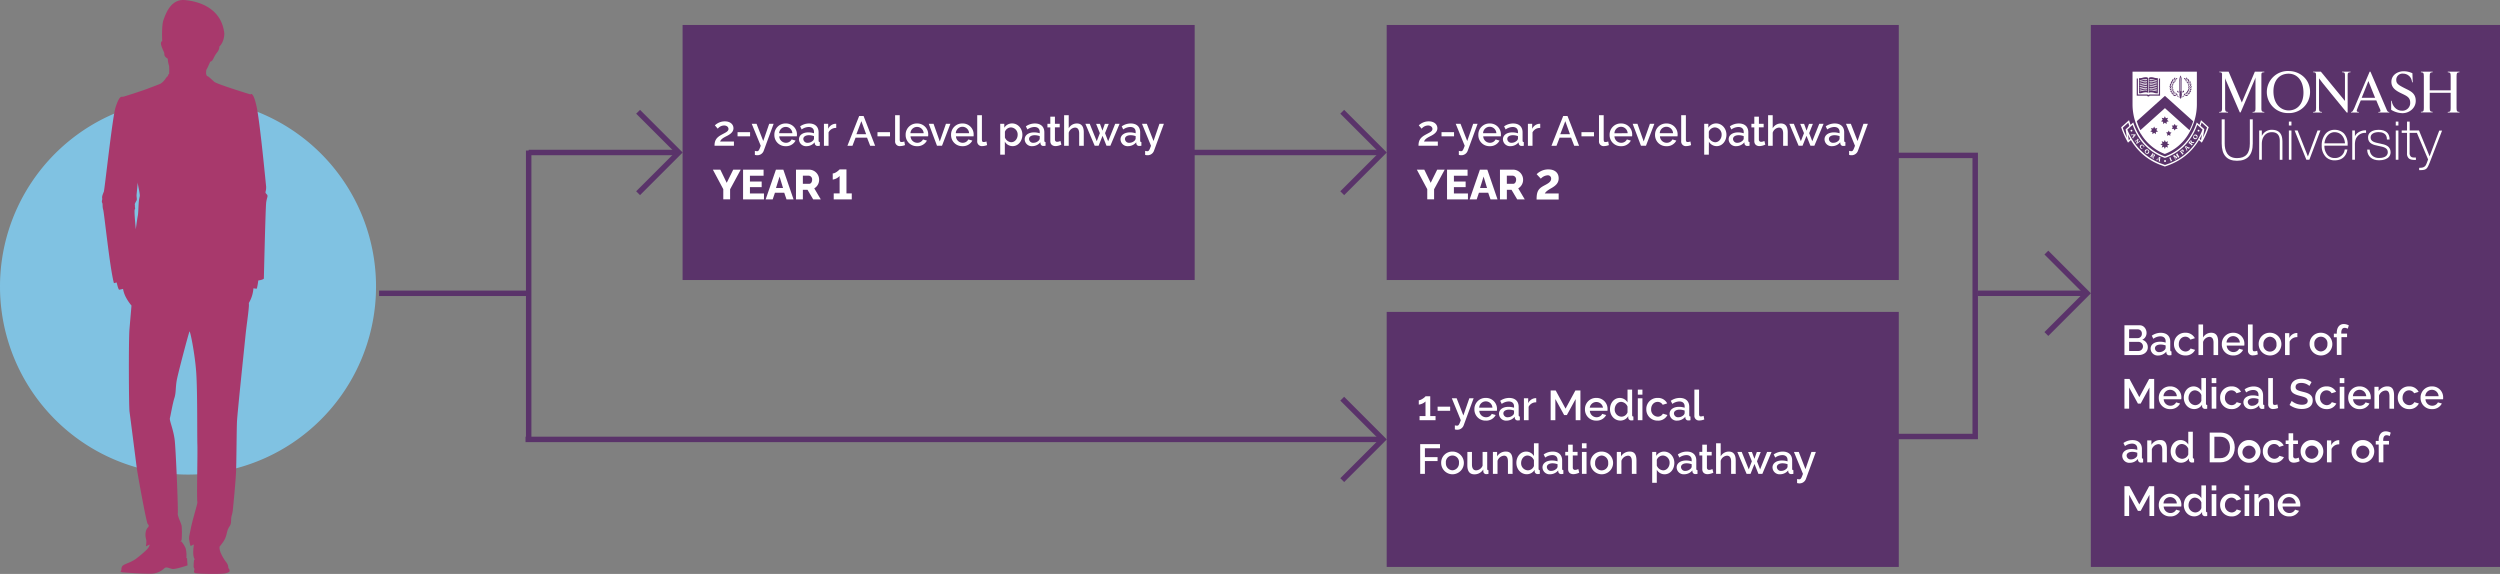 <svg xmlns="http://www.w3.org/2000/svg" xmlns:xlink="http://www.w3.org/1999/xlink" viewBox="0 0 1491.22 342.33"><rect x="0" y="0" width="1491.22" height="342.33" fill="#808080" stroke="none"/><defs><style>.cls-1,.cls-2{fill:none;}.cls-2{stroke:#5a336a;stroke-width:3.25px;}.cls-3{fill:#5a336a;}.cls-4{fill:#fff;}.cls-5{clip-path:url(#clip-path);}.cls-6{fill:#80c2e2;}.cls-7{fill:#a8396c;}</style><clipPath id="clip-path" transform="translate(0 -2.16)"><rect class="cls-1" width="1500" height="346.19"/></clipPath></defs><g id="Layer_2" data-name="Layer 2"><g id="Layer_1-2" data-name="Layer 1"><line class="cls-2" x1="313.48" y1="262.1" x2="823.56" y2="262.1"/><line class="cls-2" x1="226.12" y1="174.95" x2="315.35" y2="174.95"/><line class="cls-2" x1="646.72" y1="90.96" x2="822.66" y2="90.96"/><line class="cls-2" x1="315.35" y1="90.96" x2="403.32" y2="90.96"/><rect class="cls-3" x="827.15" y="186.04" width="305.46" height="152.13"/><rect class="cls-3" x="407.15" y="14.9" width="305.46" height="152.13"/><rect class="cls-3" x="827.15" y="14.9" width="305.46" height="152.13"/><rect class="cls-3" x="1247.16" y="14.89" width="244.07" height="323.28"/><polyline class="cls-2" points="800.62 286.39 824.91 262.1 800.62 237.81"/><polyline class="cls-2" points="800.62 115.25 824.91 90.96 800.62 66.67"/><polyline class="cls-2" points="380.62 115.25 404.91 90.96 380.62 66.67"/><line class="cls-2" x1="1179.78" y1="174.94" x2="1242.96" y2="174.94"/><polyline class="cls-2" points="1220.63 199.23 1244.92 174.94 1220.63 150.66"/><polyline class="cls-2" points="1113.23 260.37 1178.19 260.37 1178.19 92.69 1113.23 92.69"/><line class="cls-2" x1="315.35" y1="89.79" x2="315.35" y2="263.06"/><path class="cls-4" d="M430.23,82.61c2.33-1.3,4.3-2,4.3-3.53,0-1.07-.95-2.07-2.65-2.07a4.94,4.94,0,0,0-3.75,1.92l-1.72-2a8.61,8.61,0,0,1,5.95-2.38c3.22,0,5.14,1.78,5.14,4.13s-2.25,3.7-3.7,4.47c-2.59,1.3-3.69,2-4.27,3.45h8.25v2.48H426.21C426.21,86.28,427,84.41,430.23,82.61Z" transform="translate(0 -2.16)"/><path class="cls-4" d="M439.94,81h7.47v2.48h-7.47Z" transform="translate(0 -2.16)"/><path class="cls-4" d="M451.59,92.36c.85,0,1.23-.58,2.18-3.25L448.39,76h2.88l4,10.28L458.82,76h2.65l-5.93,16.1a4,4,0,0,1-3.92,2.65,4.74,4.74,0,0,1-1.35-.2v-2.4A8.11,8.11,0,0,0,451.59,92.36Z" transform="translate(0 -2.16)"/><path class="cls-4" d="M461.9,82.61a6.62,6.62,0,0,1,6.8-6.8,6.52,6.52,0,0,1,6.67,6.67,7.46,7.46,0,0,1-.08,1H464.82a4,4,0,0,0,3.95,3.85,3.71,3.71,0,0,0,3.42-2l2.35.68a6.3,6.3,0,0,1-5.87,3.35A6.6,6.6,0,0,1,461.9,82.61Zm10.74-1a3.95,3.95,0,0,0-7.89,0Z" transform="translate(0 -2.16)"/><path class="cls-4" d="M482.14,81.13a10.54,10.54,0,0,1,3.4.53v-.83c0-1.82-1.15-2.92-3.2-2.92a7.36,7.36,0,0,0-4.15,1.47l-.92-1.85a9.36,9.36,0,0,1,5.37-1.72c3.5,0,5.65,1.92,5.65,5.32V86c0,.62.2.87.72.9v2.2a6.08,6.08,0,0,1-1.17.12A1.67,1.67,0,0,1,486,87.81l-.08-.75a6.28,6.28,0,0,1-4.85,2.3,4.19,4.19,0,0,1-4.49-4.08C476.57,82.78,478.84,81.13,482.14,81.13Zm3.4,3.73v-1.5a8.89,8.89,0,0,0-3-.55c-2,0-3.37.87-3.37,2.25a2.39,2.39,0,0,0,2.67,2.27,4.4,4.4,0,0,0,3.05-1.25A2,2,0,0,0,485.54,84.86Z" transform="translate(0 -2.16)"/><path class="cls-4" d="M494.22,81.11v8h-2.75V76H494V79a5.13,5.13,0,0,1,4.1-3,6.67,6.67,0,0,1,.7,0v2.48A4.84,4.84,0,0,0,494.22,81.11Z" transform="translate(0 -2.16)"/><path class="cls-4" d="M515.12,71.36,522,89.11h-2.94l-1.88-4.83h-6.85l-1.85,4.83h-3l7-17.75Zm-1.33,3.07-2.95,7.78h5.8Z" transform="translate(0 -2.16)"/><path class="cls-4" d="M523.41,81h7.47v2.48h-7.47Z" transform="translate(0 -2.16)"/><path class="cls-4" d="M536.67,70.86V85.33c0,1.35.45,1.55,1.05,1.55a4.2,4.2,0,0,0,1.7-.35l.4,2.18a8.26,8.26,0,0,1-2.9.6,2.74,2.74,0,0,1-3-3V70.86Z" transform="translate(0 -2.16)"/><path class="cls-4" d="M540.21,82.61a6.62,6.62,0,0,1,6.8-6.8,6.52,6.52,0,0,1,6.67,6.67,7.46,7.46,0,0,1-.08,1H543.13a4,4,0,0,0,4,3.85,3.71,3.71,0,0,0,3.42-2l2.35.68A6.3,6.3,0,0,1,547,89.36,6.6,6.6,0,0,1,540.21,82.61Zm10.74-1a3.95,3.95,0,0,0-7.89,0Z" transform="translate(0 -2.16)"/><path class="cls-4" d="M554,76h2.85l3.72,10.53L564.25,76h2.65l-5,13.08h-3Z" transform="translate(0 -2.16)"/><path class="cls-4" d="M567.3,82.61a6.62,6.62,0,0,1,6.8-6.8,6.51,6.51,0,0,1,6.67,6.67c0,.4,0,.78-.07,1H570.23a4,4,0,0,0,3.94,3.85,3.71,3.71,0,0,0,3.43-2L580,86a6.31,6.31,0,0,1-5.87,3.35A6.6,6.6,0,0,1,567.3,82.61Zm10.75-1a4,4,0,0,0-4-3.83,4,4,0,0,0-3.93,3.83Z" transform="translate(0 -2.16)"/><path class="cls-4" d="M585.7,70.86V85.33c0,1.35.45,1.55,1,1.55a4.2,4.2,0,0,0,1.7-.35l.4,2.18a8.26,8.26,0,0,1-2.9.6,2.74,2.74,0,0,1-3-3V70.86Z" transform="translate(0 -2.16)"/><path class="cls-4" d="M599.37,94.43h-2.75V76h2.43v2.35a5.44,5.44,0,0,1,4.62-2.57c3.58,0,6.17,3.12,6.17,6.75s-2.39,6.8-5.79,6.8a5.3,5.3,0,0,1-4.68-2.7ZM603,78.16a4,4,0,0,0-3.58,2.57v3.43A4.42,4.42,0,0,0,603.15,87c2.32,0,3.87-2.18,3.87-4.45A4.2,4.2,0,0,0,603,78.16Z" transform="translate(0 -2.16)"/><path class="cls-4" d="M616.79,81.13a10.54,10.54,0,0,1,3.4.53v-.83c0-1.82-1.15-2.92-3.2-2.92a7.36,7.36,0,0,0-4.15,1.47l-.92-1.85a9.38,9.38,0,0,1,5.37-1.72c3.5,0,5.65,1.92,5.65,5.32V86c0,.62.2.87.72.9v2.2a6.08,6.08,0,0,1-1.17.12,1.67,1.67,0,0,1-1.85-1.42l-.08-.75a6.28,6.28,0,0,1-4.85,2.3,4.19,4.19,0,0,1-4.49-4.08C611.22,82.78,613.49,81.13,616.79,81.13Zm3.4,3.73v-1.5a8.84,8.84,0,0,0-3-.55c-2,0-3.37.87-3.37,2.25a2.39,2.39,0,0,0,2.67,2.27,4.38,4.38,0,0,0,3-1.25A2,2,0,0,0,620.19,84.86Z" transform="translate(0 -2.16)"/><path class="cls-4" d="M629.68,89.31c-1.72,0-3.18-.88-3.18-3V78.16h-1.72V76h1.72V71.74h2.75V76h2.85v2.13h-2.85v7.3a1.29,1.29,0,0,0,1.4,1.32,4.42,4.42,0,0,0,1.88-.52l.57,2.17A8.38,8.38,0,0,1,629.68,89.31Z" transform="translate(0 -2.16)"/><path class="cls-4" d="M643.71,89.11V81.78c0-2.37-.9-3.52-2.48-3.52a4.29,4.29,0,0,0-3.75,3.07v7.78h-2.75V70.86h2.75v7.8a5.53,5.53,0,0,1,4.85-2.85c3.25,0,4.13,2.47,4.13,5.32v8Z" transform="translate(0 -2.16)"/><path class="cls-4" d="M667.83,76l-5.5,13.08H660l-2.35-5.9-2.34,5.9h-2.35L647.41,76H650l4.2,10.4,1.85-4.82-2.25-5.55h2.32l1.47,4.07,1.45-4.07h2.33l-2.23,5.55L661,86.43,665.21,76Z" transform="translate(0 -2.16)"/><path class="cls-4" d="M674,81.13a10.54,10.54,0,0,1,3.4.53v-.83c0-1.82-1.15-2.92-3.2-2.92A7.36,7.36,0,0,0,670,79.38l-.92-1.85a9.38,9.38,0,0,1,5.37-1.72c3.5,0,5.65,1.92,5.65,5.32V86c0,.62.2.87.73.9v2.2a6.17,6.17,0,0,1-1.18.12,1.67,1.67,0,0,1-1.85-1.42l-.07-.75a6.28,6.28,0,0,1-4.85,2.3,4.19,4.19,0,0,1-4.5-4.08C668.4,82.78,670.67,81.13,674,81.13Zm3.4,3.73v-1.5a8.8,8.8,0,0,0-3-.55c-2,0-3.37.87-3.37,2.25a2.39,2.39,0,0,0,2.67,2.27,4.38,4.38,0,0,0,3.05-1.25A2,2,0,0,0,677.37,84.86Z" transform="translate(0 -2.16)"/><path class="cls-4" d="M684.38,92.36c.85,0,1.23-.58,2.18-3.25L681.18,76h2.88l4,10.28L691.6,76h2.65l-5.92,16.1a4,4,0,0,1-3.92,2.65,4.74,4.74,0,0,1-1.35-.2v-2.4A8.11,8.11,0,0,0,684.38,92.36Z" transform="translate(0 -2.16)"/><path class="cls-4" d="M433.48,111.21l3.87-7.85h4.48l-6.33,11.7v6h-4.07V115l-6.22-11.65h4.45Z" transform="translate(0 -2.16)"/><path class="cls-4" d="M455.7,121.11H443.23V103.36h12.24V107h-8.14v3.45h7v3.32h-7v3.78h8.37Z" transform="translate(0 -2.16)"/><path class="cls-4" d="M467.25,103.36l6.1,17.75h-4.2l-1.37-4h-5.53l-1.35,4h-4.2l6.13-17.75ZM465,107.48l-2.13,6.83h4.2Z" transform="translate(0 -2.16)"/><path class="cls-4" d="M474.8,103.36h8a6,6,0,0,1,5.8,6,5.87,5.87,0,0,1-2.9,5.15l3.9,6.6h-4.53l-3.4-5.73H478.9v5.73h-4.1Zm7.85,8.45c1,0,1.77-1,1.77-2.45a2.2,2.2,0,0,0-1.9-2.4H478.9v4.85Z" transform="translate(0 -2.16)"/><path class="cls-4" d="M508.07,121.11H497.3v-3.6h3.52V107.13a6.9,6.9,0,0,1-4.1,2.15v-3.67c1.8,0,4-2.3,4.1-2.4h4.08v14.3h3.17Z" transform="translate(0 -2.16)"/><path class="cls-4" d="M850.14,82.61c2.33-1.3,4.3-2,4.3-3.53,0-1.07-1-2.07-2.65-2.07A5,5,0,0,0,848,78.93l-1.72-2a8.61,8.61,0,0,1,5.95-2.38c3.22,0,5.15,1.78,5.15,4.13s-2.25,3.7-3.7,4.47c-2.6,1.3-3.7,2-4.27,3.45h8.24v2.48H846.12C846.12,86.28,846.9,84.41,850.14,82.61Z" transform="translate(0 -2.16)"/><path class="cls-4" d="M859.85,81h7.47v2.48h-7.47Z" transform="translate(0 -2.16)"/><path class="cls-4" d="M871.51,92.36c.85,0,1.22-.58,2.17-3.25L868.31,76h2.87l4,10.28L878.73,76h2.65l-5.92,16.1a4,4,0,0,1-3.93,2.65,4.79,4.79,0,0,1-1.35-.2v-2.4A8.21,8.21,0,0,0,871.51,92.36Z" transform="translate(0 -2.16)"/><path class="cls-4" d="M881.81,82.61a6.62,6.62,0,0,1,6.8-6.8,6.51,6.51,0,0,1,6.67,6.67c0,.4,0,.78-.07,1H884.73a4,4,0,0,0,3.95,3.85,3.71,3.71,0,0,0,3.43-2l2.35.68a6.31,6.31,0,0,1-5.88,3.35A6.6,6.6,0,0,1,881.81,82.61Zm10.75-1a4,4,0,0,0-4-3.83,3.94,3.94,0,0,0-3.92,3.83Z" transform="translate(0 -2.16)"/><path class="cls-4" d="M902.05,81.13a10.54,10.54,0,0,1,3.4.53v-.83c0-1.82-1.15-2.92-3.2-2.92a7.36,7.36,0,0,0-4.15,1.47l-.92-1.85a9.38,9.38,0,0,1,5.37-1.72c3.5,0,5.65,1.92,5.65,5.32V86c0,.62.2.87.73.9v2.2a6.17,6.17,0,0,1-1.18.12,1.67,1.67,0,0,1-1.85-1.42l-.07-.75a6.28,6.28,0,0,1-4.85,2.3,4.19,4.19,0,0,1-4.5-4.08C896.48,82.78,898.75,81.13,902.05,81.13Zm3.4,3.73v-1.5a8.8,8.8,0,0,0-3-.55c-2,0-3.37.87-3.37,2.25a2.39,2.39,0,0,0,2.67,2.27,4.38,4.38,0,0,0,3-1.25A2,2,0,0,0,905.45,84.86Z" transform="translate(0 -2.16)"/><path class="cls-4" d="M914.13,81.11v8h-2.75V76h2.55V79a5.13,5.13,0,0,1,4.1-3,6.47,6.47,0,0,1,.7,0v2.48A4.85,4.85,0,0,0,914.13,81.11Z" transform="translate(0 -2.16)"/><path class="cls-4" d="M935,71.36l6.9,17.75H939l-1.88-4.83h-6.84l-1.85,4.83h-3l7-17.75Zm-1.32,3.07-3,7.78h5.79Z" transform="translate(0 -2.16)"/><path class="cls-4" d="M943.32,81h7.47v2.48h-7.47Z" transform="translate(0 -2.16)"/><path class="cls-4" d="M956.58,70.86V85.33c0,1.35.45,1.55,1,1.55a4.16,4.16,0,0,0,1.7-.35l.4,2.18a8.21,8.21,0,0,1-2.9.6,2.74,2.74,0,0,1-3-3V70.86Z" transform="translate(0 -2.16)"/><path class="cls-4" d="M960.12,82.61a6.62,6.62,0,0,1,6.8-6.8,6.51,6.51,0,0,1,6.67,6.67c0,.4-.05.78-.07,1H963a4,4,0,0,0,4,3.85,3.71,3.71,0,0,0,3.43-2l2.35.68a6.31,6.31,0,0,1-5.88,3.35A6.6,6.6,0,0,1,960.12,82.61Zm10.75-1a4,4,0,0,0-4-3.83A3.94,3.94,0,0,0,963,81.66Z" transform="translate(0 -2.16)"/><path class="cls-4" d="M973.86,76h2.85l3.73,10.53L984.16,76h2.65l-5,13.08h-3Z" transform="translate(0 -2.16)"/><path class="cls-4" d="M987.22,82.61a6.62,6.62,0,0,1,6.79-6.8,6.52,6.52,0,0,1,6.68,6.67,7.46,7.46,0,0,1-.08,1H990.14a4,4,0,0,0,4,3.85,3.71,3.71,0,0,0,3.42-2l2.35.68A6.3,6.3,0,0,1,994,89.36,6.6,6.6,0,0,1,987.22,82.61Zm10.74-1a4,4,0,0,0-4-3.83,3.94,3.94,0,0,0-3.92,3.83Z" transform="translate(0 -2.16)"/><path class="cls-4" d="M1005.61,70.86V85.33c0,1.35.45,1.55,1,1.55a4.16,4.16,0,0,0,1.7-.35l.4,2.18a8.21,8.21,0,0,1-2.9.6,2.74,2.74,0,0,1-3-3V70.86Z" transform="translate(0 -2.16)"/><path class="cls-4" d="M1019.29,94.43h-2.75V76H1019v2.35a5.45,5.45,0,0,1,4.63-2.57c3.57,0,6.17,3.12,6.17,6.75s-2.4,6.8-5.8,6.8a5.28,5.28,0,0,1-4.67-2.7Zm3.57-16.27a4,4,0,0,0-3.57,2.57v3.43a4.39,4.39,0,0,0,3.77,2.85c2.32,0,3.87-2.18,3.87-4.45A4.19,4.19,0,0,0,1022.86,78.16Z" transform="translate(0 -2.16)"/><path class="cls-4" d="M1036.7,81.13a10.54,10.54,0,0,1,3.4.53v-.83c0-1.82-1.15-2.92-3.2-2.92a7.39,7.39,0,0,0-4.15,1.47l-.92-1.85a9.38,9.38,0,0,1,5.37-1.72c3.5,0,5.65,1.92,5.65,5.32V86c0,.62.2.87.73.9v2.2a6.17,6.17,0,0,1-1.18.12,1.67,1.67,0,0,1-1.85-1.42l-.07-.75a6.28,6.28,0,0,1-4.85,2.3,4.19,4.19,0,0,1-4.5-4.08C1031.13,82.78,1033.41,81.13,1036.7,81.13Zm3.4,3.73v-1.5a8.8,8.8,0,0,0-3-.55c-2,0-3.37.87-3.37,2.25a2.39,2.39,0,0,0,2.67,2.27,4.38,4.38,0,0,0,3-1.25A2,2,0,0,0,1040.1,84.86Z" transform="translate(0 -2.16)"/><path class="cls-4" d="M1049.59,89.31c-1.72,0-3.17-.88-3.17-3V78.16h-1.73V76h1.73V71.74h2.75V76H1052v2.13h-2.85v7.3a1.29,1.29,0,0,0,1.4,1.32,4.37,4.37,0,0,0,1.87-.52l.58,2.17A8.43,8.43,0,0,1,1049.59,89.31Z" transform="translate(0 -2.16)"/><path class="cls-4" d="M1063.62,89.11V81.78c0-2.37-.9-3.52-2.47-3.52a4.29,4.29,0,0,0-3.75,3.07v7.78h-2.75V70.86h2.75v7.8a5.51,5.51,0,0,1,4.85-2.85c3.24,0,4.12,2.47,4.12,5.32v8Z" transform="translate(0 -2.16)"/><path class="cls-4" d="M1087.75,76l-5.5,13.08h-2.35l-2.35-5.9-2.35,5.9h-2.35L1067.33,76H1070l4.2,10.4,1.85-4.82-2.25-5.55h2.32l1.48,4.07,1.45-4.07h2.32l-2.22,5.55,1.85,4.82,4.17-10.4Z" transform="translate(0 -2.16)"/><path class="cls-4" d="M1093.89,81.13a10.54,10.54,0,0,1,3.4.53v-.83c0-1.82-1.15-2.92-3.2-2.92a7.36,7.36,0,0,0-4.15,1.47l-.93-1.85a9.41,9.41,0,0,1,5.38-1.72c3.5,0,5.65,1.92,5.65,5.32V86c0,.62.2.87.72.9v2.2a6.08,6.08,0,0,1-1.17.12,1.67,1.67,0,0,1-1.85-1.42l-.08-.75a6.28,6.28,0,0,1-4.85,2.3,4.19,4.19,0,0,1-4.5-4.08C1088.31,82.78,1090.59,81.13,1093.89,81.13Zm3.4,3.73v-1.5a8.89,8.89,0,0,0-3-.55c-2,0-3.38.87-3.38,2.25a2.4,2.4,0,0,0,2.68,2.27,4.4,4.4,0,0,0,3.05-1.25A2,2,0,0,0,1097.29,84.86Z" transform="translate(0 -2.16)"/><path class="cls-4" d="M1104.29,92.36c.86,0,1.23-.58,2.18-3.25L1101.1,76H1104l4,10.28L1111.52,76h2.65l-5.93,16.1a4,4,0,0,1-3.92,2.65,4.79,4.79,0,0,1-1.35-.2v-2.4A8.25,8.25,0,0,0,1104.29,92.36Z" transform="translate(0 -2.16)"/><path class="cls-4" d="M853.39,111.21l3.88-7.85h4.47l-6.32,11.7v6h-4.08V115l-6.22-11.65h4.45Z" transform="translate(0 -2.16)"/><path class="cls-4" d="M875.61,121.11H863.14V103.36h12.25V107h-8.15v3.45h7v3.32h-7v3.78h8.37Z" transform="translate(0 -2.16)"/><path class="cls-4" d="M887.17,103.36l6.09,17.75h-4.19l-1.38-4h-5.52l-1.35,4h-4.2l6.12-17.75Zm-2.23,4.12-2.12,6.83H887Z" transform="translate(0 -2.16)"/><path class="cls-4" d="M894.71,103.36h8a6,6,0,0,1,5.8,6,5.87,5.87,0,0,1-2.9,5.15l3.9,6.6H905l-3.4-5.73h-2.78v5.73h-4.1Zm7.85,8.45c1,0,1.78-1,1.78-2.45a2.2,2.2,0,0,0-1.9-2.4h-3.63v4.85Z" transform="translate(0 -2.16)"/><path class="cls-4" d="M920.11,113.38c2.18-1.32,5.13-2.27,5.13-4.65a1.93,1.93,0,0,0-2.15-2,6,6,0,0,0-4,2l-2.5-2.65a9.68,9.68,0,0,1,7-2.87c3.94,0,6.14,2.12,6.14,5.32,0,2.8-1.77,4.33-4,5.65-3,1.7-3.67,2.4-4.27,3.38h8.27v3.6H916.56C916.56,117,917.26,115.11,920.11,113.38Z" transform="translate(0 -2.16)"/><path class="cls-4" d="M856.29,252.81h-9.54v-2.47h3.54v-8.72a6.74,6.74,0,0,1-4,1.87v-2.57c1.35,0,3.82-1.9,4-2.38h2.83v11.8h3.17Z" transform="translate(0 -2.16)"/><path class="cls-4" d="M857.51,244.74H865v2.47h-7.47Z" transform="translate(0 -2.16)"/><path class="cls-4" d="M869.16,256.06c.85,0,1.23-.57,2.18-3.25L866,239.74h2.88l4,10.27,3.55-10.27H879l-5.93,16.1a4,4,0,0,1-3.92,2.65,4.74,4.74,0,0,1-1.35-.2v-2.4A7.92,7.92,0,0,0,869.16,256.06Z" transform="translate(0 -2.16)"/><path class="cls-4" d="M879.47,246.32a6.62,6.62,0,0,1,6.8-6.8,6.51,6.51,0,0,1,6.67,6.67,7.61,7.61,0,0,1-.08,1H882.39a4,4,0,0,0,4,3.85,3.71,3.71,0,0,0,3.43-2l2.34.67a6.3,6.3,0,0,1-5.87,3.35A6.6,6.6,0,0,1,879.47,246.32Zm10.74-1a3.95,3.95,0,0,0-7.89,0Z" transform="translate(0 -2.16)"/><path class="cls-4" d="M899.71,244.84a10.82,10.82,0,0,1,3.4.52v-.82c0-1.82-1.15-2.92-3.2-2.92a7.36,7.36,0,0,0-4.15,1.47l-.92-1.85a9.38,9.38,0,0,1,5.37-1.72c3.5,0,5.65,1.92,5.65,5.32v4.87c0,.63.2.88.72.9v2.2a6.27,6.27,0,0,1-1.17.13,1.67,1.67,0,0,1-1.85-1.43l-.07-.75a6.26,6.26,0,0,1-4.85,2.3,4.18,4.18,0,0,1-4.5-4.07C894.14,246.49,896.41,244.84,899.71,244.84Zm3.4,3.72v-1.5a8.8,8.8,0,0,0-3-.55c-2,0-3.37.88-3.37,2.25a2.4,2.4,0,0,0,2.67,2.28,4.42,4.42,0,0,0,3.05-1.25A2,2,0,0,0,903.11,248.56Z" transform="translate(0 -2.16)"/><path class="cls-4" d="M911.79,244.82v8H909V239.74h2.55v2.93a5.13,5.13,0,0,1,4.1-3,6.67,6.67,0,0,1,.7,0v2.48A4.84,4.84,0,0,0,911.79,244.82Z" transform="translate(0 -2.16)"/><path class="cls-4" d="M939.84,240.17l-5.23,9.59H933l-5.25-9.59v12.64h-2.8V235.07h3l5.88,10.84,5.87-10.84h3v17.74h-2.82Z" transform="translate(0 -2.16)"/><path class="cls-4" d="M945.41,246.32a6.62,6.62,0,0,1,6.8-6.8,6.51,6.51,0,0,1,6.67,6.67c0,.4,0,.77-.07,1H948.34a4,4,0,0,0,3.95,3.85,3.71,3.71,0,0,0,3.42-2l2.35.67a6.31,6.31,0,0,1-5.87,3.35A6.6,6.6,0,0,1,945.41,246.32Zm10.75-1a4,4,0,0,0-7.9,0Z" transform="translate(0 -2.16)"/><path class="cls-4" d="M966.21,239.52a5.36,5.36,0,0,1,4.59,2.7v-7.65h2.75v15.14c0,.63.2.88.75.9v2.2a6.46,6.46,0,0,1-1.2.13,1.76,1.76,0,0,1-1.87-1.53l0-1a5.46,5.46,0,0,1-4.67,2.62c-3.62,0-6.22-3.07-6.22-6.77S962.76,239.52,966.21,239.52Zm4.59,5.17a4.36,4.36,0,0,0-3.77-2.82c-2.32,0-3.87,2.17-3.87,4.47a4.19,4.19,0,0,0,4.07,4.37,3.92,3.92,0,0,0,3.57-2.6Z" transform="translate(0 -2.16)"/><path class="cls-4" d="M976.94,234.57h2.75v3h-2.75Zm0,5.17h2.75v13.07h-2.75Z" transform="translate(0 -2.16)"/><path class="cls-4" d="M982,246.26a6.56,6.56,0,0,1,6.78-6.74,6,6,0,0,1,5.67,3.25l-2.67.85a3.44,3.44,0,0,0-3-1.75c-2.2,0-3.9,1.82-3.9,4.39a4.17,4.17,0,0,0,3.92,4.45,3.43,3.43,0,0,0,3.1-1.8l2.7.8a6.09,6.09,0,0,1-5.77,3.35A6.65,6.65,0,0,1,982,246.26Z" transform="translate(0 -2.16)"/><path class="cls-4" d="M1001.47,244.84a10.82,10.82,0,0,1,3.4.52v-.82c0-1.82-1.15-2.92-3.2-2.92a7.33,7.33,0,0,0-4.14,1.47l-.93-1.85a9.4,9.4,0,0,1,5.37-1.72c3.5,0,5.65,1.92,5.65,5.32v4.87c0,.63.2.88.73.9v2.2a6.36,6.36,0,0,1-1.18.13,1.68,1.68,0,0,1-1.85-1.43l-.07-.75a6.25,6.25,0,0,1-4.85,2.3,4.19,4.19,0,0,1-4.5-4.07C995.9,246.49,998.18,244.84,1001.47,244.84Zm3.4,3.72v-1.5a8.79,8.79,0,0,0-3-.55c-2,0-3.38.88-3.38,2.25a2.4,2.4,0,0,0,2.67,2.28,4.42,4.42,0,0,0,3.05-1.25A2,2,0,0,0,1004.87,248.56Z" transform="translate(0 -2.16)"/><path class="cls-4" d="M1013.48,234.57V249c0,1.35.45,1.55,1,1.55a4.2,4.2,0,0,0,1.7-.35l.4,2.17a8.26,8.26,0,0,1-2.9.6,2.74,2.74,0,0,1-3-3V234.57Z" transform="translate(0 -2.16)"/><path class="cls-4" d="M847.12,267.07h11.82v2.47h-9v5.3h7.55v2.32h-7.55v7.65h-2.8Z" transform="translate(0 -2.16)"/><path class="cls-4" d="M866.36,271.52a6.77,6.77,0,1,1-6.72,6.77A6.59,6.59,0,0,1,866.36,271.52Zm3.9,6.77a3.93,3.93,0,1,0-7.8,0,4.09,4.09,0,0,0,3.9,4.39A4.14,4.14,0,0,0,870.26,278.29Z" transform="translate(0 -2.16)"/><path class="cls-4" d="M875.28,271.74H878v7.45c0,2.32.85,3.52,2.5,3.52a4.28,4.28,0,0,0,3.85-2.82v-8.15h2.75v10c0,.63.2.88.75.9v2.2a6.81,6.81,0,0,1-1.23.13,1.69,1.69,0,0,1-1.82-1.48l-.05-1.3a6.08,6.08,0,0,1-5.35,2.9c-2.72,0-4.15-1.82-4.15-5.32Z" transform="translate(0 -2.16)"/><path class="cls-4" d="M899.47,284.81v-7.32c0-2.45-.8-3.52-2.32-3.52a4.45,4.45,0,0,0-3.9,3.07v7.77H890.5V271.74H893v2.63a6,6,0,0,1,5.32-2.85c3.12,0,3.9,2.45,3.9,5.32v8Z" transform="translate(0 -2.16)"/><path class="cls-4" d="M910.38,271.52a5.36,5.36,0,0,1,4.6,2.7v-7.65h2.75v15.14c0,.63.2.88.75.9v2.2a6.62,6.62,0,0,1-1.2.13,1.77,1.77,0,0,1-1.88-1.53l0-1a5.47,5.47,0,0,1-4.68,2.62c-3.62,0-6.22-3.07-6.22-6.77S906.93,271.52,910.38,271.52Zm4.6,5.17a4.38,4.38,0,0,0-3.78-2.82c-2.32,0-3.87,2.17-3.87,4.47a4.19,4.19,0,0,0,4.07,4.37,3.94,3.94,0,0,0,3.58-2.6Z" transform="translate(0 -2.16)"/><path class="cls-4" d="M925.66,276.84a10.82,10.82,0,0,1,3.4.52v-.82c0-1.82-1.15-2.92-3.2-2.92a7.36,7.36,0,0,0-4.15,1.47l-.93-1.85a9.41,9.41,0,0,1,5.38-1.72c3.5,0,5.64,1.92,5.64,5.32v4.87c0,.63.2.88.73.9v2.2a6.36,6.36,0,0,1-1.18.13,1.68,1.68,0,0,1-1.85-1.43l-.07-.75a6.25,6.25,0,0,1-4.85,2.3,4.19,4.19,0,0,1-4.5-4.07C920.08,278.49,922.36,276.84,925.66,276.84Zm3.4,3.72v-1.5a8.89,8.89,0,0,0-3-.55c-2,0-3.38.88-3.38,2.25a2.41,2.41,0,0,0,2.68,2.28,4.44,4.44,0,0,0,3-1.25A2,2,0,0,0,929.06,280.56Z" transform="translate(0 -2.16)"/><path class="cls-4" d="M938.55,285c-1.73,0-3.18-.87-3.18-3v-8.17h-1.72v-2.13h1.72v-4.3h2.75v4.3H941v2.13h-2.85v7.29a1.29,1.29,0,0,0,1.4,1.33,4.27,4.27,0,0,0,1.88-.53l.57,2.18A8.55,8.55,0,0,1,938.55,285Z" transform="translate(0 -2.16)"/><path class="cls-4" d="M943.6,266.57h2.75v3H943.6Zm0,5.17h2.75v13.07H943.6Z" transform="translate(0 -2.16)"/><path class="cls-4" d="M955.37,271.52a6.77,6.77,0,1,1-6.72,6.77A6.6,6.6,0,0,1,955.37,271.52Zm3.9,6.77a4.13,4.13,0,0,0-3.9-4.42,4.18,4.18,0,0,0-3.9,4.45,3.93,3.93,0,1,0,7.8,0Z" transform="translate(0 -2.16)"/><path class="cls-4" d="M973.38,284.81v-7.32c0-2.45-.8-3.52-2.33-3.52a4.44,4.44,0,0,0-3.89,3.07v7.77h-2.75V271.74h2.5v2.63a6,6,0,0,1,5.32-2.85c3.12,0,3.9,2.45,3.9,5.32v8Z" transform="translate(0 -2.16)"/><path class="cls-4" d="M988.26,290.14h-2.75v-18.4h2.42v2.35a5.44,5.44,0,0,1,4.62-2.57c3.58,0,6.18,3.12,6.18,6.74,0,3.78-2.4,6.8-5.8,6.8a5.28,5.28,0,0,1-4.67-2.7Zm3.57-16.27a4,4,0,0,0-3.57,2.57v3.42a4.39,4.39,0,0,0,3.77,2.85c2.32,0,3.87-2.17,3.87-4.45A4.2,4.2,0,0,0,991.83,273.87Z" transform="translate(0 -2.16)"/><path class="cls-4" d="M1005.67,276.84a10.82,10.82,0,0,1,3.4.52v-.82c0-1.82-1.15-2.92-3.2-2.92a7.36,7.36,0,0,0-4.15,1.47l-.92-1.85a9.38,9.38,0,0,1,5.37-1.72c3.5,0,5.65,1.92,5.65,5.32v4.87c0,.63.2.88.72.9v2.2a6.19,6.19,0,0,1-1.17.13,1.68,1.68,0,0,1-1.85-1.43l-.07-.75a6.25,6.25,0,0,1-4.85,2.3,4.18,4.18,0,0,1-4.5-4.07C1000.1,278.49,1002.37,276.84,1005.67,276.84Zm3.4,3.72v-1.5a8.8,8.8,0,0,0-3-.55c-2,0-3.37.88-3.37,2.25a2.4,2.4,0,0,0,2.67,2.28,4.42,4.42,0,0,0,3-1.25A2,2,0,0,0,1009.07,280.56Z" transform="translate(0 -2.16)"/><path class="cls-4" d="M1018.56,285c-1.72,0-3.17-.87-3.17-3v-8.17h-1.73v-2.13h1.73v-4.3h2.75v4.3H1021v2.13h-2.85v7.29a1.29,1.29,0,0,0,1.4,1.33,4.22,4.22,0,0,0,1.87-.53l.58,2.18A8.61,8.61,0,0,1,1018.56,285Z" transform="translate(0 -2.16)"/><path class="cls-4" d="M1032.59,284.81v-7.32c0-2.37-.9-3.52-2.48-3.52a4.27,4.27,0,0,0-3.74,3.07v7.77h-2.75V266.57h2.75v7.8a5.5,5.5,0,0,1,4.84-2.85c3.25,0,4.13,2.47,4.13,5.32v8Z" transform="translate(0 -2.16)"/><path class="cls-4" d="M1056.72,271.74l-5.5,13.07h-2.35l-2.35-5.9-2.35,5.9h-2.35l-5.52-13.07h2.62l4.2,10.4,1.85-4.82-2.25-5.55H1045l1.48,4.07,1.45-4.07h2.32l-2.22,5.55,1.85,4.82,4.17-10.4Z" transform="translate(0 -2.16)"/><path class="cls-4" d="M1062.86,276.84a10.8,10.8,0,0,1,3.39.52v-.82c0-1.82-1.15-2.92-3.19-2.92a7.36,7.36,0,0,0-4.15,1.47l-.93-1.85a9.41,9.41,0,0,1,5.38-1.72c3.49,0,5.64,1.92,5.64,5.32v4.87c0,.63.2.88.73.9v2.2a6.36,6.36,0,0,1-1.18.13,1.68,1.68,0,0,1-1.85-1.43l-.07-.75a6.25,6.25,0,0,1-4.85,2.3,4.19,4.19,0,0,1-4.5-4.07C1057.28,278.49,1059.56,276.84,1062.86,276.84Zm3.39,3.72v-1.5a8.79,8.79,0,0,0-3-.55c-2,0-3.38.88-3.38,2.25a2.41,2.41,0,0,0,2.68,2.28,4.4,4.4,0,0,0,3-1.25A2,2,0,0,0,1066.25,280.56Z" transform="translate(0 -2.16)"/><path class="cls-4" d="M1073.26,288.06c.85,0,1.23-.57,2.18-3.25l-5.38-13.07h2.88l4,10.27,3.55-10.27h2.65l-5.93,16.1a4,4,0,0,1-3.92,2.65,4.74,4.74,0,0,1-1.35-.2v-2.4A7.92,7.92,0,0,0,1073.26,288.06Z" transform="translate(0 -2.16)"/><g class="cls-5"><path class="cls-6" d="M112.15,285.24A112.15,112.15,0,1,0,0,173.1,112.14,112.14,0,0,0,112.15,285.24" transform="translate(0 -2.16)"/></g><path class="cls-7" d="M158.41,116.51a9.32,9.32,0,0,0,.3-3.45c-.15-1-3.62-38.19-5.71-47.57s-3.57-7-3.57-7-20.05-6.1-21.69-7.59-4-3.82-4.31-3.28h0a5.33,5.33,0,0,0-.37-1.12c0-.06,0,0-.09.24a12,12,0,0,1,.09-2.84A44,44,0,0,0,125.34,39c1.89-.39,1.89-2.68,3.87-5.16S130.8,30,130.8,30c3.18-3.08,3-7.94,3-7.94C132.09,7.07,118.89,3,110.36,2.21S98.84,10.45,97.55,14s-.79,12.74-.79,12.74c-1.89.46.29,4.83.76,5.89a4.68,4.68,0,0,1,.53,2.21c.13,1.33,2,2.29,2,2.29a19.06,19.06,0,0,0,.83,4.46,37.67,37.67,0,0,1,0,4.67c-.3-.14-.57.56-.79,1.35H100a6.66,6.66,0,0,0-1.27,1.49,10.51,10.51,0,0,1-3,3c-.87.4-5.53,2.13-8,3.08S73.53,60,73.18,59.9a1.31,1.31,0,0,0-1.07.13c-.42.24-1.46.72-3.25,6.4s-6.48,49-6.92,50.08-1.19,2.72-1,3.77-.48,1.93,0,2.83,0,2.08.62,4.16,4,35.14,6.4,43.78l1.62-.4c.31,1.35,1.08,4.36,1.54,4.32a19.92,19.92,0,0,0,2.27-.49A16.94,16.94,0,0,0,74.85,179a27.59,27.59,0,0,0,3.58,5.43c-.51,6.2-1,11.63-1.18,13.81-.6,6.4-.4,46.58,0,49.38s4,31.18,4.4,34.18,5.6,31.78,6.4,32.78,1,1.3,0,2.4-1.7,3.6-1,6.4-.39,4.83.21,4.63A14.67,14.67,0,0,1,89.34,327a6.28,6.28,0,0,1-.76,1.72c-1,1.57-4.63,4.57-7.27,6.61s-6.56,3.1-7.88,4.07-.87,2.69-1.12,3-1,.91.81,1.12,11.8.91,16.58.81a11.57,11.57,0,0,0,8.34-3.2c1.17-1.12,2.95.1,4.83.4s9-2.13,9-2.13-.26-3.05-.26-3.77-.46-.71-.46-.71a15.9,15.9,0,0,0-.45-5.8,17.33,17.33,0,0,0-2.55-4.06l-.72.12.46-.32a1.1,1.1,0,0,0,.46-.86,52.93,52.93,0,0,0,0-8.16c-.4-2-2.6-5.9-2.3-7.6s-1.1-36.58-1.8-43.17-3.3-12-2.9-13.5,1.7-9.09,2.7-12.09.6-6.3,1.4-10.6,7.19-28.47,7.59-29,3.2,13.08,4,24.38.5,37.18.7,43.27-.5,31.39,0,34.39c0,1-2.8,10-3.8,14.89s-1.3,5.9-1.1,7.19.6,3.9,1,3.8c.2-.05.82-.47,1.83-.85-.34,2.18-.91,7.08.54,8.84a.65.65,0,0,0-.47.46,31.48,31.48,0,0,0-.24,4.12c.05.26.25.51.45,1.07s-.76,1.93.26,2.49,15.41.76,17.9.26,2.8-1.07,2.85-1.38-.15-1.52-.76-1.68a5.55,5.55,0,0,0-1.33-3.71c-1.52-2-3.91-5.93-3.91-8.38,0-.32,0-.57,0-.78a38,38,0,0,0,2.28-3.06c2-2.89,1.9-5.49,2.8-7.49s1.8-2.2,1.8-5,.8-3.9,1-5.9,1.8-17.79,2-24.08.3-23.79.5-28.79,4.28-43.41,5-50.71,1.55-11.82,2.09-18a14.28,14.28,0,0,0,0-2.33,20,20,0,0,0,2.74-8.78l.77.13c.73.11,1.21.13,1.28,0a36.22,36.22,0,0,0,.83-4.8h.11c2.78-.4,3.23-1.09,3.23-1.09s1-43,1.4-45.56.89-3.13.75-4S158.12,117.65,158.41,116.51Zm-77.93,8.78c.1-.7-.2-.94,0-1.64a18.9,18.9,0,0,1,1-1.93c.35-.8-.15-2.24,0-3.58s.71-7.45.69-7.29c-.09,1.24,1.44,7,1.2,8.33a23.51,23.51,0,0,0-.65,4.32c-.2,2.68-.2,5.81-.55,7.5S81,138.94,81,138.94c-.15-1.74-1.09-11.07-.61-11.86S80.38,126,80.48,125.29ZM100.1,47.8c0,.09,0,.19-.07.28h0A.33.33,0,0,1,100.1,47.8Z" transform="translate(0 -2.16)"/><path class="cls-4" d="M1342,73.34V87.77c0,5.94-2.46,8.7-7.68,8.7-6,0-7.31-4.7-7.31-8.7V73.34h-1.79V87.77c0,6.81,3.07,10.29,9.1,10.29,6.25,0,9.42-3.43,9.42-10.29V73.34Z" transform="translate(0 -2.16)"/><path class="cls-4" d="M1355.15,79.59a6.42,6.42,0,0,0-6,3.68V80h-1.58V97.44h1.58V88c0-4.25,2.36-7,6-7,4.71,0,4.71,4.09,4.71,5.47v11h1.58V86.75C1361.39,84.76,1361.39,79.59,1355.15,79.59Z" transform="translate(0 -2.16)"/><polygon class="cls-4" points="1365.28 77.84 1365.28 95.29 1366.82 95.29 1366.82 77.84 1366.66 77.84 1365.28 77.84"/><polygon class="cls-4" points="1365.28 72.52 1365.28 74.87 1366.82 74.87 1366.82 72.52 1366.66 72.52 1365.28 72.52"/><path class="cls-4" d="M1382.37,80s-5.53,15-5.73,15.5L1370.5,80h-1.79l7,17.44h1.79l6.6-17.44h-1.74Z" transform="translate(0 -2.16)"/><path class="cls-4" d="M1392.6,79.59a7,7,0,0,0-5.11,2,10.43,10.43,0,0,0-2.61,7.37,9.3,9.3,0,0,0,2.4,6.76,7.26,7.26,0,0,0,5.32,2.09c4.2,0,6.86-2.25,7.58-6.34l0-.15h-1.59v.1a5.74,5.74,0,0,1-6,5,5.59,5.59,0,0,1-4.1-1.64,8.07,8.07,0,0,1-2-5.73v0h13.86v-.82a9.42,9.42,0,0,0-2.25-6.49A7.82,7.82,0,0,0,1392.6,79.59Zm0,1.43c3.89,0,6,3.33,6.14,6.65h-12.22C1386.82,84.35,1389,81,1392.6,81Z" transform="translate(0 -2.16)"/><path class="cls-4" d="M1404.68,83.48V80h-1.59V97.44h1.59V87.93c.15-2.61.72-3.58,1.89-4.86a5.88,5.88,0,0,1,4.61-1.64h.15V79.89h-.15C1408.36,79.79,1405.6,81.33,1404.68,83.48Z" transform="translate(0 -2.16)"/><path class="cls-4" d="M1419.62,87.77l-.51-.1c-2.61-.56-5.07-1.07-5.07-3.53,0-2.3,2.46-3.17,4.81-3.17,1.85,0,4.92.56,4.92,4.25v.15h1.58v-.15c0-3.64-2.3-5.63-6.5-5.63-1.48,0-6.34.3-6.34,4.55,0,3.79,3.48,4.5,6,5l.46.1c2.71.56,5.32,1.07,5.32,3.68,0,3.17-3.69,3.48-5.27,3.48-3.17,0-5.32-1.89-5.53-4.86v-.15H1412v.15c.1,3.84,2.81,6.24,7.11,6.24,1.59,0,6.86-.36,6.86-4.91C1425.81,89.26,1423,88.44,1419.62,87.77Z" transform="translate(0 -2.16)"/><polygon class="cls-4" points="1429.04 77.84 1429.04 95.29 1430.62 95.29 1430.62 77.84 1430.47 77.84 1429.04 77.84"/><path class="cls-4" d="M1455,80l-5.78,15.4c-.26-.67-6.3-15.4-6.3-15.4h-5.58V74.68h-1.58V80h-3.17v1.43h3.17V93.56a3.81,3.81,0,0,0,1,3c1,1,2.77,1,4.15,1h.15V96.11h-.15c-1.44.06-2.36,0-2.92-.61a2.9,2.9,0,0,1-.67-2.25V81.43h4.35c.06.2,6.6,15.71,6.66,15.81-.77,2.2-1.23,3.43-1.74,3.94-.82.82-1.64,1.07-3.48,1.07H1443v1.39h.16c1.89,0,3.12-.06,4.09-.82.72-.57,1.28-1.79,2-3.58l7.42-19.19H1455Z" transform="translate(0 -2.16)"/><polygon class="cls-4" points="1429.04 72.52 1429.04 74.87 1430.62 74.87 1430.62 72.52 1430.47 72.52 1429.04 72.52"/><path class="cls-4" d="M1364.82,69.61a12.55,12.55,0,1,1,.72-25.07c5.93.1,12.53,4.55,12.38,12.74A12.54,12.54,0,0,1,1364.82,69.61Zm.26-23.49c-5.33,0-9,3.89-9,10.49,0,7.88,4.66,11.41,9.06,11.41,5.32,0,8.85-4.09,8.85-10.54C1374,50.52,1370.45,46.12,1365.08,46.12Z" transform="translate(0 -2.16)"/><path class="cls-4" d="M1467.05,45.25V44.9h-7v.35c1.39.11,1.74.36,1.74,2.31v8.49h-12.48V47.56c0-2,.36-2.26,1.74-2.31V44.9h-7v.35c1.38.11,1.74.36,1.74,2.31v19c0,2-.36,2.25-1.74,2.3v.36h7v-.36c-1.38-.1-1.74-.35-1.74-2.3V57.53h12.48v9.11c0,2-.35,2.25-1.74,2.3v.36h7v-.36c-1.38-.1-1.74-.35-1.74-2.3v-19C1465.31,45.61,1465.67,45.36,1467.05,45.25Z" transform="translate(0 -2.16)"/><path class="cls-4" d="M1379.76,44.9v.35c1.33,0,1.74.21,1.74,1.64V66.64c0,2-.36,2.25-1.74,2.3v.36H1385v-.36c-1.38-.1-1.74-.35-1.74-2.3V48.89c0,.3,13.56,16.83,16.53,20.41h.56V46.89c0-1.43.36-1.53,1.74-1.64V44.9H1397v.35c1.33,0,1.74.21,1.74,1.64v15.5L1384.37,44.9Z" transform="translate(0 -2.16)"/><path class="cls-4" d="M1413.94,44.9h-.46c-1.23,2.91-7,16.42-8.9,21.08a13.45,13.45,0,0,1-1.33,2.56,1.28,1.28,0,0,1-.92.4v.36H1407v-.36c-.36,0-1.17,0-1.23-.71a2.1,2.1,0,0,1,.16-.72c.15-.41,1.07-2.81,2.25-5.47h9.26c.92,2.25,1.74,4.19,2.15,5.06h0a4.94,4.94,0,0,1,.36,1.13c0,.66-.62.71-1.28.71v.36h6.5v-.36c-.82,0-1.08-.25-1.64-1.58Zm-5.22,15.6c1.59-3.89,4-10,4-10s2.2,5.53,4,10Z" transform="translate(0 -2.16)"/><path class="cls-4" d="M1323.78,44.9v.35c.77,0,1.18.11,1.44.41,0,.11.15.26.2.36h0a1,1,0,0,1,0,.41V66.64c0,2-.36,2.25-1.74,2.3v.36H1329v-.36c-1.38-.1-1.74-.35-1.74-2.3V49.71c0-.31,0-.93,0-.93l.31.93,8.44,19.49h.51l8.6-20.06.25-.82a7.48,7.48,0,0,0,0,.77V66.64c0,2-.36,2.25-1.74,2.3v.36h7v-.36c-1.38-.1-1.74-.35-1.74-2.3V46.89c0-1.43.36-1.53,1.74-1.64V44.9H1345l-7.78,18.42-7.88-18.42Z" transform="translate(0 -2.16)"/><path class="cls-4" d="M1426.32,67.67a13.5,13.5,0,0,0,6.66,2h.15c3.79,0,7.83-2.86,7.83-7.32,0-4.81-3.38-5.93-6.76-7.67s-4.86-2.56-4.86-4.81a3.68,3.68,0,0,1,4-3.79,5.66,5.66,0,0,1,2.56.62c2.46,1.38,2.61,3.32,2.92,4.55h.36l-.21-5.42a13.82,13.82,0,0,0-3.68-1.08c-.51-.05-1-.1-1.43-.1-3.43,0-7.42,2-7.42,6.34,0,2.92,1.74,4.76,5.22,6.5s6,2.46,6,5.89a4.62,4.62,0,0,1-4.86,4.81,5.61,5.61,0,0,1-3.73-1.33,6.79,6.79,0,0,1-2.41-4.56h-.36v5.38" transform="translate(0 -2.16)"/><path id="SVGID" class="cls-4" d="M1301.07,56.61h-.41V48a6.49,6.49,0,0,1,.41,2.45Zm-16.28-3.43a7.92,7.92,0,0,0,1.69.31v-.41a8.79,8.79,0,0,1-1.58-.3,8.26,8.26,0,0,0-1.9-.31,2.49,2.49,0,0,0-.87.15v.46a2.12,2.12,0,0,1,.87-.15A5.69,5.69,0,0,1,1284.79,53.18Zm-5-.3a2.06,2.06,0,0,1,.87.15v-.46a2.45,2.45,0,0,0-.87-.15,8.72,8.72,0,0,0-1.89.3,7.46,7.46,0,0,1-1.59.31v.41a9.11,9.11,0,0,0,1.69-.31A13,13,0,0,1,1279.83,52.88Zm0-1a3.3,3.3,0,0,1,.87.16v-.46a5.39,5.39,0,0,0-.87-.16,8.76,8.76,0,0,0-1.89.31,8.14,8.14,0,0,1-1.59.31v.41a9,9,0,0,0,1.69-.31A6,6,0,0,1,1279.83,51.85Zm0,2.1a1.9,1.9,0,0,1,.87.16v-.46a3.84,3.84,0,0,0-.87-.16,8.76,8.76,0,0,0-1.89.31,9,9,0,0,1-1.59.31v.41c.62-.06,1.13-.21,1.69-.31A5.7,5.7,0,0,1,1279.83,54Zm0-3.17a3.36,3.36,0,0,1,.87.15v-.46a2.45,2.45,0,0,0-.87-.15,8.18,8.18,0,0,0-1.89.31,8.13,8.13,0,0,1-1.59.3v.41A10,10,0,0,0,1278,51,11.71,11.71,0,0,1,1279.83,50.78Zm-2.76,31.31a34.37,34.37,0,0,1-5-17.49V44.9h38.38V64.6a34.42,34.42,0,0,1-5,17.49A28.19,28.19,0,0,1,1291.29,94,28.58,28.58,0,0,1,1277.07,82.09Zm10.23-1.53-1-.82.56-1.23-1.33.26-.56-1.18-.62,1.18-1.28-.26.57,1.23-1,.82,1.28.31V82.2l1.08-.82,1,.82V80.87Zm5.48,8.34,1.28-.61-1.28-.57.46-1.33-1.33.51-.57-1.27-.56,1.22-1.33-.51.51,1.33-1.28.56,1.28.62-.51,1.33,1.33-.51.56,1.28.57-1.28,1.33.51ZM1290,73.65l-1,.87,1.28.31v1.33l1-.82,1.08.82,0-1.33,1.28-.31-1-.87.57-1.23-1.33.26-.57-1.18-.56,1.18-1.33-.26Zm4.5,8.39.77-.82-1.12-.2-.52-1-.51,1-1.12.2.82.82-.21,1.13,1-.51,1,.51Zm3.79-4,.62-1h-1.18l-.56-1-.57,1h-1.17l.61,1-.61,1h1.17l.57,1,.56-1h1.18Zm9-24.66a1.6,1.6,0,0,0-.72.71,1.5,1.5,0,0,0-.2.77V55l.46-.31c.1-.1.2-.26.3-.36a1.74,1.74,0,0,0,.16-.77Zm-4,5.88a1.68,1.68,0,0,0,1,.16,1.54,1.54,0,0,0,.87-.46,1.55,1.55,0,0,0-1-.16A2,2,0,0,0,1303.27,59.22Zm0-.56a1.76,1.76,0,0,0,.25-.87v-.1a2.32,2.32,0,0,0-.77.61h0a1.76,1.76,0,0,0-.25.87v.1A1.17,1.17,0,0,0,1303.27,58.66Zm.4-.1h0c.11,0,.16,0,.21-.05a1.35,1.35,0,0,0,.41-.62,1.84,1.84,0,0,0,.1-.51,1.52,1.52,0,0,0-.1-.46,1.38,1.38,0,0,0-.46.51A3.34,3.34,0,0,1,1303.67,58.56Zm1-.82h0a.26.26,0,0,0,.2-.1,1.45,1.45,0,0,0,.26-.67v-.15a1.61,1.61,0,0,0-.26-.82,2,2,0,0,0-.36.61A2.26,2.26,0,0,1,1304.65,57.74Zm.71-1h0c.11,0,.16-.06.21-.16a1.54,1.54,0,0,0,.1-.51v-.2a1.55,1.55,0,0,0-.46-.87,1.58,1.58,0,0,0-.15.66A5.05,5.05,0,0,1,1305.36,56.72Zm.52-1.18h0c.1,0,.1-.1.15-.21v-.1a2.59,2.59,0,0,0-.1-.61,1.54,1.54,0,0,0-.67-.72.9.9,0,0,0,0,.36.7.7,0,0,0,0,.31A3,3,0,0,1,1305.88,55.54Zm.2-1.23h0a.38.38,0,0,0,.1-.2,1.41,1.41,0,0,0-1.07-1.23,1.64,1.64,0,0,0,.15.71A1.86,1.86,0,0,1,1306.08,54.31Zm0-1.48a1.35,1.35,0,0,0-.41-.62,1.79,1.79,0,0,0-.87-.36,1.14,1.14,0,0,0,.31.62,2.84,2.84,0,0,1,.92.51h0Zm-.41-1c0-.1,0-.15,0-.25a1.47,1.47,0,0,0-.51-.46,1.57,1.57,0,0,0-1-.16,2.87,2.87,0,0,0,.46.57,2,2,0,0,1,1.08.3Zm-.21,6.55a1.53,1.53,0,0,0,.77-.66,2.31,2.31,0,0,0-1,0,2,2,0,0,0-.72.61,1.5,1.5,0,0,1,.51.11A.7.7,0,0,0,1305.41,58.4Zm.87-1.17a2.29,2.29,0,0,0,.62-.87,1.58,1.58,0,0,0-1,.3h0a1.73,1.73,0,0,0-.57.77,1.84,1.84,0,0,1,.52,0A.57.57,0,0,0,1306.28,57.23Zm.93-2.36a2.27,2.27,0,0,0-.87.51,1.82,1.82,0,0,0-.36.93,3.45,3.45,0,0,1,.51-.16,2.86,2.86,0,0,0,.36-.3A1.4,1.4,0,0,0,1307.21,54.87Zm-.31-3.07a1.93,1.93,0,0,0-.56.87.89.89,0,0,0-.06.41,1.92,1.92,0,0,0,.11.57,2,2,0,0,1,.35-.36,1.7,1.7,0,0,0,.21-.46.92.92,0,0,0,0-.36A1.1,1.1,0,0,0,1306.9,51.8Zm-1-.41a1.65,1.65,0,0,0,.3.92,2.41,2.41,0,0,1,.26-.46,1.46,1.46,0,0,0,.1-.46h0a1.67,1.67,0,0,0-.31-1,1.79,1.79,0,0,0-.35,1Zm-.82-1.48a.9.9,0,0,0,0,.36,1.55,1.55,0,0,0,.51.82c.05-.16.1-.36.15-.51v-.11a1.06,1.06,0,0,0,0-.36,1.83,1.83,0,0,0-.56-.87A2.7,2.7,0,0,0,1305.06,49.91Zm-.16.61a3.81,3.81,0,0,0-.61-.35,1.47,1.47,0,0,0-1,0,1.54,1.54,0,0,0,.56.46,2.53,2.53,0,0,1,1.07,0h.06C1305,50.68,1305,50.63,1304.9,50.52Zm-1-1.94a2.11,2.11,0,0,0,.15.77,1.54,1.54,0,0,0,.72.66,2.12,2.12,0,0,1,0-.56c0-.15,0-.31-.15-.41a1.67,1.67,0,0,0-.72-.72A.5.5,0,0,0,1303.93,48.58Zm-1.33.1a1.4,1.4,0,0,0,.56.82,2.66,2.66,0,0,0,.87.31,2.24,2.24,0,0,1-.25-.36h0c0-.1-.11-.26-.16-.36l-.1-.1A1.22,1.22,0,0,0,1302.6,48.68Zm-4,8a.59.59,0,0,0,.66.56h.87a4.21,4.21,0,0,0-.2,1.23,3,3,0,0,0,.31,1.48,4.51,4.51,0,0,1-1.59-.51h-.05l-.1.25h0a7.81,7.81,0,0,0,1.23.46l.61.11a.38.38,0,0,0-.1.25.36.36,0,1,0,.71,0,.38.38,0,0,0-.1-.25l.56-.11a3.64,3.64,0,0,0,1.28-.46h.06l-.11-.3h0a4.52,4.52,0,0,1-1.58.51,3.87,3.87,0,0,0,.3-1.49,2.94,2.94,0,0,0-.2-1.22h.87c.46,0,.66-.26.66-.57a.4.4,0,0,0-.41-.41.41.41,0,0,0-.41.41.17.17,0,0,0,.06.16s0,.15-.11.15h-.51v-6.5a6.46,6.46,0,0,0-.56-3l-.16-.31-.15.31a6.46,6.46,0,0,0-.56,3V57h-.51c-.16,0-.11-.1-.11-.15s.06-.1.06-.16a.4.4,0,0,0-.36-.41A.58.58,0,0,0,1298.61,56.72Zm-1.08.76a1.38,1.38,0,0,0-.46-.51,1.52,1.52,0,0,0-.1.46,1.78,1.78,0,0,0,.1.51,1.68,1.68,0,0,0,.36.62s.16,0,.21,0v0A2.34,2.34,0,0,1,1297.53,57.48Zm-.3-6.5a1.58,1.58,0,0,0-1,.16,1.11,1.11,0,0,0-.52.46.45.45,0,0,1,0,.25h0a2,2,0,0,1,1.08-.3A2.37,2.37,0,0,0,1297.23,51Zm-.36,5.68a2,2,0,0,0-.36-.61,1.58,1.58,0,0,0-.25.82V57a1.11,1.11,0,0,0,.25.67c0,.05.15.1.21.15v-.05A2.12,2.12,0,0,1,1296.87,56.66Zm-1.18-.56a1.88,1.88,0,0,0,.11.51l.15.16a0,0,0,0,1,0-.05,2.4,2.4,0,0,1,.36-1,1.35,1.35,0,0,0-.21-.66,1.61,1.61,0,0,0-.46.87Zm.41-1.43a.67.67,0,0,0,.05-.31c0-.1-.05-.25-.05-.36a1.82,1.82,0,0,0-.66.72,1.2,1.2,0,0,0-.11.61v.11a.34.34,0,0,1,.11.2,0,0,0,0,0,0,0A1.83,1.83,0,0,1,1296.1,54.67Zm-.77-1.84V53h.06a2,2,0,0,1,.92-.51,1.82,1.82,0,0,0,.3-.61,1.91,1.91,0,0,0-.92.35A1.19,1.19,0,0,0,1295.33,52.83Zm-.15,1.28a.37.37,0,0,1,0,.25h0a1.83,1.83,0,0,1,.82-.71,1.73,1.73,0,0,0,.16-.72,1.57,1.57,0,0,0-.82.56A.84.84,0,0,0,1295.18,54.11Zm-.2,1.27a1.8,1.8,0,0,0-.87-.51,1.83,1.83,0,0,0,.35.92c.11.11.26.21.36.31l.46.15A1.43,1.43,0,0,0,1295,55.38Zm-.52,1a1.77,1.77,0,0,0,.57.87,1,1,0,0,0,.41.2,1.61,1.61,0,0,1,.51,0,1.78,1.78,0,0,0-.56-.76h0A1.17,1.17,0,0,0,1294.46,56.36Zm.72,1.43a1.61,1.61,0,0,0,.77.66,1.29,1.29,0,0,0,.46.11c.15-.05.36-.05.51-.11a2,2,0,0,0-.72-.61A1.42,1.42,0,0,0,1295.18,57.79Zm1,1.18a1.65,1.65,0,0,0,.93.46,2.09,2.09,0,0,0,1-.16,1.65,1.65,0,0,0-.92-.46h0A1.33,1.33,0,0,0,1296.2,59Zm2.67.3v-.1a1.77,1.77,0,0,0-.26-.87h0a2.32,2.32,0,0,0-.77-.61v.1a1.67,1.67,0,0,0,.26.87A1.15,1.15,0,0,0,1298.87,59.27Zm-1.34-9.82a1.56,1.56,0,0,1-.25.36,1.36,1.36,0,0,0,.87-.31,2.41,2.41,0,0,0,.61-.82,1.54,1.54,0,0,0-1,.31l-.1.1c0,.1-.1.26-.16.36Zm-1,0a2.12,2.12,0,0,1,0,.56,1.38,1.38,0,0,0,.67-.66,1.48,1.48,0,0,0,.2-.77.5.5,0,0,0,0-.26,1.67,1.67,0,0,0-.72.72C1296.61,49.19,1296.56,49.3,1296.51,49.45Zm-.15,1.33h0a2.87,2.87,0,0,1,1.12-.05,1.66,1.66,0,0,0,.57-.46,1.57,1.57,0,0,0-1-.05.92.92,0,0,0-.61.36C1296.41,50.63,1296.41,50.68,1296.36,50.78Zm-.82-.31v.11a1,1,0,0,1,.15.51,1.94,1.94,0,0,0,.51-.82.76.76,0,0,0,.06-.36,1.68,1.68,0,0,0-.16-.67,2.07,2.07,0,0,0-.56.87C1295.59,50.22,1295.54,50.32,1295.54,50.47Zm-.72.92a1.24,1.24,0,0,0,.11.46,2.34,2.34,0,0,1,.25.46,1.8,1.8,0,0,0,.31-.92h0a2.49,2.49,0,0,0-.31-1,1.81,1.81,0,0,0-.36,1Zm-.51,1.08a.81.81,0,0,0,0,.36,1.7,1.7,0,0,0,.21.46,1.23,1.23,0,0,1,.36.36,2.74,2.74,0,0,0,.1-.57,1.18,1.18,0,0,0,0-.41,2.47,2.47,0,0,0-.57-.87A3.1,3.1,0,0,0,1294.31,52.47Zm-.25,1.07a1.35,1.35,0,0,0,.2.77.67.67,0,0,0,.31.36,2.34,2.34,0,0,1,.46.25v-.2a1.4,1.4,0,0,0-.21-.77,1.51,1.51,0,0,0-.76-.71Zm-12.44,4.05a2.29,2.29,0,0,1,1.38-.36,6.53,6.53,0,0,1,1.9.3,7.31,7.31,0,0,0,2.15.31V48.78a8.11,8.11,0,0,1-2.26-.3,5.33,5.33,0,0,0-1.74-.26,2.17,2.17,0,0,0-1.43.46v8.91Zm-5.78.2a6.16,6.16,0,0,0,2.15-.31,8.72,8.72,0,0,1,1.89-.3,2.78,2.78,0,0,1,1.38.35V48.68a1.89,1.89,0,0,0-1.43-.46,6.93,6.93,0,0,0-1.74.26,6.39,6.39,0,0,1-2.25.3v9Zm-1.38,1.43h6.19a.87.87,0,0,0,.77.46.8.8,0,0,0,.76-.46h6.2V49h-.77l.05.2v9.32h-5.73c-.1.15-.21.2-.51.2s-.36-.05-.46-.2h-5.79V49.19l.06-.2h-.77Zm2.25,20.52,14.58-13.1,14.64,13.15a35.38,35.38,0,0,0,2.2-5.32l-16.84-15.15-16.78,15.1A30.06,30.06,0,0,0,1276.71,79.74ZM1279.83,55a2.06,2.06,0,0,1,.87.15v-.46a4.5,4.5,0,0,0-.87-.15,8.72,8.72,0,0,0-1.89.3,7.46,7.46,0,0,1-1.59.31v.41c.56,0,1.13-.21,1.69-.31A13,13,0,0,1,1279.83,55Zm0,1.07a2.06,2.06,0,0,1,.87.15v-.46a2.45,2.45,0,0,0-.87-.15,8.18,8.18,0,0,0-1.89.31,8.13,8.13,0,0,1-1.59.3v.41c.56,0,1.13-.2,1.69-.3A5.7,5.7,0,0,1,1279.83,56.05Zm0-6.29a3.36,3.36,0,0,1,.87.15v-.46a4.5,4.5,0,0,0-.87-.15,8.72,8.72,0,0,0-1.89.3,7.46,7.46,0,0,1-1.59.31v.41A9.11,9.11,0,0,0,1278,50,8.17,8.17,0,0,1,1279.83,49.76Zm5,2.4a8.6,8.6,0,0,0,1.69.31v-.41a8,8,0,0,1-1.58-.31,8.81,8.81,0,0,0-1.9-.3,2.49,2.49,0,0,0-.87.15v.46a2.12,2.12,0,0,1,.87-.15A3.66,3.66,0,0,1,1284.79,52.16Zm0-2.1a7.92,7.92,0,0,0,1.69.31V50a8,8,0,0,1-1.58-.31,8.81,8.81,0,0,0-1.9-.3,2.49,2.49,0,0,0-.87.15V50a2.12,2.12,0,0,1,.87-.15A4.54,4.54,0,0,1,1284.79,50.06Zm0,4.15c.52.1,1.13.25,1.69.31v-.41a8.84,8.84,0,0,1-1.58-.31,8.93,8.93,0,0,0-1.85-.31,4.72,4.72,0,0,0-.87.1v.46a2.12,2.12,0,0,1,.87-.15A7.36,7.36,0,0,1,1284.79,54.21Zm0-3.12a8.61,8.61,0,0,0,1.69.3V51a8.79,8.79,0,0,1-1.58-.3,8.26,8.26,0,0,0-1.9-.31,2.49,2.49,0,0,0-.87.15V51a2.12,2.12,0,0,1,.87-.15A5.43,5.43,0,0,1,1284.79,51.09Zm0,4.19a7.92,7.92,0,0,0,1.69.31v-.41a14.69,14.69,0,0,1-1.58-.31,8.81,8.81,0,0,0-1.9-.3,2.49,2.49,0,0,0-.87.15v.46A2.12,2.12,0,0,1,1283,55,5.69,5.69,0,0,1,1284.79,55.28Zm0,1a8.61,8.61,0,0,0,1.69.3V56.2a8.79,8.79,0,0,1-1.58-.3,8.26,8.26,0,0,0-1.9-.31,2.49,2.49,0,0,0-.87.15v.46a2.12,2.12,0,0,1,.87-.15A5.43,5.43,0,0,1,1284.79,56.31Zm32.65,21.74-.1.26a45.24,45.24,0,0,1-3.79,8.54l-.26.41-1.68-1.53c-.06.1-.16.25-.21.36a34.85,34.85,0,0,1-17.55,14.48l-2.56.92-2.56-.92a34.53,34.53,0,0,1-17.5-14.48,1.17,1.17,0,0,0-.2-.36l-1.74,1.53-.26-.46a52.7,52.7,0,0,1-3.78-8.54l0-.21,4.14-3.73.51-.46.21.61c.2.77.46,1.48.71,2.2L1272,75.6l.46-.41.21.61a33.94,33.94,0,0,0,3.42,7.27,29.29,29.29,0,0,0,14.69,12.17s.41.16.61.21.62-.21.62-.21a29.06,29.06,0,0,0,14.68-12.17,34,34,0,0,0,3.43-7.27l.21-.61,1.63,1.48c.26-.72.51-1.43.72-2.2l.2-.61Zm-48.81,6.14-.77-4.86,2.25-2c-.26-.61-.46-1.27-.67-1.94-.66.61-3,2.66-3.27,3A39.24,39.24,0,0,0,1268.63,84.19Zm2,.82a28,28,0,0,1-1.43-2.71l.56,3.53A7.31,7.31,0,0,1,1270.62,85Zm42.83-2.71A28,28,0,0,1,1312,85h0c.35.31.66.62.87.82Zm.3-2.82c-.35-.3-2.55-2.3-3.17-2.86a34.29,34.29,0,0,1-3.27,6.91,30.05,30.05,0,0,1-15.1,12.53l-.92.31-.87-.31a29.94,29.94,0,0,1-15.09-12.53,34.32,34.32,0,0,1-3.28-6.91c-.66.56-2.81,2.56-3.17,2.86a36.39,36.39,0,0,0,3.07,6.15,33.92,33.92,0,0,0,17.14,14.12s2.05.71,2.25.82c.26-.11,2.31-.82,2.31-.82a34.17,34.17,0,0,0,17.14-14.12A39.83,39.83,0,0,0,1313.75,79.48Zm2.72-1.22c-.31-.31-2.61-2.36-3.28-3-.2.66-.41,1.33-.66,1.94l2.25,2-.77,4.91A45.87,45.87,0,0,0,1316.47,78.26Zm-44.11,6.24.05.2-.15.11a5,5,0,0,1-.26-.52,3.83,3.83,0,0,1-.3-.51l.15,0,.15.16a2.51,2.51,0,0,0,.51-.57l-.35-.66-.72.15,0,.21-.1,0c-.05-.16-.16-.26-.21-.41a2.31,2.31,0,0,0-.2-.36l.15,0,.16.15a19.69,19.69,0,0,0,2.25-.31,1.75,1.75,0,0,0,.36.36l0,.21-.67.82C1272.92,83.83,1272.51,84.35,1272.36,84.5Zm.41-1.38.61-.67h0l-.92.21Zm3.73,3.78.11-.1a1.52,1.52,0,0,1-.26-.36c-.1-.1-.15-.25-.25-.35l-.16.1.1.2c-.35.26-1.17.92-1.17.92h0c.2-.61.46-1.33.71-1.94-.1-.1-.15-.21-.25-.31s-.16-.2-.21-.3l-.1.1.1.2a3.15,3.15,0,0,1-.51.41l-.56.41a4,4,0,0,1-.56.36l-.16-.15-.1.1a2.42,2.42,0,0,1,.26.36c.1.1.15.25.25.35l.1-.1-.15-.25,1.23-.92h0c-.26.61-.46,1.27-.72,2,0,0,.1.15.16.21s.1.15.15.2c.2-.15.41-.36.72-.56l.56-.41a6.26,6.26,0,0,1,.56-.36Zm.21,1.9a1.18,1.18,0,0,0,0,1.74,1.74,1.74,0,0,0,1.18.56l.05-.31a1,1,0,0,1-.72-.36.84.84,0,0,1,0-1.27.72.72,0,0,1,1.13,0,.81.81,0,0,1,.25.56l-.1.2.1.16a3.16,3.16,0,0,1,.51-.31,2.26,2.26,0,0,0-.46-.77A1.31,1.31,0,0,0,1276.71,88.8Zm5,4.7a1.42,1.42,0,0,1-2.15-1.84,1.28,1.28,0,0,1,1.9,0A1.26,1.26,0,0,1,1281.67,93.5Zm-.51-1.58c-.36-.31-.82-.15-1.18.2a.79.79,0,0,0,0,1.18c.36.31.82.15,1.18-.2S1281.52,92.17,1281.16,91.92Zm4.09,3.27c-.15.31-.51.36-.87.21.06.25.16,1.12.21,1.28l.05.1-.1.15a5.48,5.48,0,0,0-.67-.36,12.1,12.1,0,0,0-.1-1.38l-.15-.1-.11.21a2.07,2.07,0,0,0-.3.56l.15.15-.1.16-.46-.31a4.56,4.56,0,0,0-.51-.31l.1-.15.2.1a4.27,4.27,0,0,0,.41-.56l.36-.62c.15-.2.26-.41.36-.56l-.15-.15.1-.16c.1.11.25.16.36.26s.3.15.46.26.3.15.46.25C1285.46,94.53,1285.46,94.89,1285.25,95.19Zm-.76-.87a2,2,0,0,0-.31-.15,3.25,3.25,0,0,1-.26.41l-.1.15.16.16c.3.2.56.2.71,0S1284.74,94.48,1284.49,94.32Zm3.89,2.77c-.06.46-.11,1.12-.11,1.38l.16.1,0,.15c-.16-.1-.36-.15-.52-.25a2,2,0,0,0-.51-.21l.05-.15.21,0a3.47,3.47,0,0,0,.1-.72l-.72-.3-.46.56.16.1,0,.16a2.57,2.57,0,0,1-.41-.21l-.36-.15.05-.16.2.06a16.82,16.82,0,0,0,1.64-1.64c.21,0,.36,0,.51.1l.21.15Zm-.52-.92h0l-.61.71.51.26Zm7.53,1.79a5.11,5.11,0,0,1-.31-.62l-.26-.61a5.36,5.36,0,0,1-.25-.62l.2-.1,0-.15c-.15.1-.36.15-.51.25s-.36.16-.51.21l0,.15.2,0a5.11,5.11,0,0,1,.31.62l.26.61a6.35,6.35,0,0,0,.25.61l-.2.11,0,.15c.15-.1.36-.15.51-.26l.51-.2-.05-.15Zm4.4-2.36a4.17,4.17,0,0,1-.36-.56l-.36-.61a2.18,2.18,0,0,1-.31-.57l.16-.15-.11-.15a3.49,3.49,0,0,1-.41.25c-.15.1-.3.16-.46.26.11.3.31,1.53.36,1.79a17.18,17.18,0,0,1-1.38-1.18c-.15.1-.31.21-.41.26s-.31.15-.46.25l.1.16.21,0,.15.3c.15.31.72,1.23.82,1.49l-.15.15.1.15c.1,0,.25-.15.36-.2L1298,97l-.11-.15-.2.1a5.46,5.46,0,0,1-.36-.56l-.2-.36c-.16-.3-.31-.51-.36-.61h0c.87.77,1.38,1.12,1.58,1.33l.31-.21-.41-2h0c0,.1.21.3.36.61l.2.36a2.93,2.93,0,0,1,.31.61l-.15.16,0,.15.46-.31c.15-.1.36-.2.51-.3l0-.16Zm2.35-1.79a4.69,4.69,0,0,1-.46-.51l-.31-.41a2.61,2.61,0,0,1-.41-.56s.11-.16.21-.21a.42.42,0,0,1,.61,0c.16.21.21.46,0,.62,0,.05-.1.1-.15.1l.1.31c.1-.05.2-.16.31-.21a.89.89,0,0,0,.25-1.28.7.7,0,0,0-1.07,0,1.87,1.87,0,0,1-.36.31c-.15.15-.31.26-.41.36a2.91,2.91,0,0,1-.41.3l.1.11.21-.11a6.26,6.26,0,0,1,.46.52l.41.56c.15.2.3.36.41.51l-.16.15.11.11c.15-.11.3-.26.46-.36a3.49,3.49,0,0,0,.51-.41l-.1-.1Zm4-3.68.1.1a3.13,3.13,0,0,0-.4.41,4,4,0,0,1-.41.41l-.11-.1.11-.16c-.16-.1-.46-.25-.67-.36l-.56.57.36.61.15-.1.1.1-.31.31a1.18,1.18,0,0,0-.25.31l-.1-.11.1-.15c-.15-.46-.67-1.43-1-2.1a2.09,2.09,0,0,0,.25-.46l.21-.1.92.41a9.37,9.37,0,0,0,1.23.51Zm-1.58.15-.87-.41h0l.46.82Zm4.19-3.48.1.1a5.52,5.52,0,0,0-.41.62c-.46,0-1.07,0-1.43,0l-.1.15.15.15a3,3,0,0,0,.57.36l.15-.15.15.1c-.1.15-.25.31-.36.46a2.44,2.44,0,0,1-.35.46l-.16-.1.11-.2a3.77,3.77,0,0,0-.52-.41l-.56-.41c-.2-.16-.36-.26-.56-.41l-.16.15-.15-.1a1,1,0,0,0,.26-.36c.1-.15.2-.26.3-.41s.21-.26.31-.41c.41-.56.77-.51,1-.31a.7.7,0,0,1,.16.87l1.28-.05Zm-1.89-.2c-.16-.16-.36-.11-.51.15a2.37,2.37,0,0,0-.21.26,4.48,4.48,0,0,0,.41.3l.15.11.16-.16A.44.44,0,0,0,1306.9,86.6Zm3.63-2.15a1.21,1.21,0,0,1-1.79.56,1.25,1.25,0,0,1-.36-1.84,1.2,1.2,0,0,1,1.79-.56A1.23,1.23,0,0,1,1310.53,84.45Zm-.71-1.28a.85.85,0,0,0-1.18.15c-.26.41-.05.82.41,1.13a.85.85,0,0,0,1.17-.16A.78.78,0,0,0,1309.82,83.17Zm-18.53,14.48a.57.57,0,0,0,0,1.13.57.57,0,1,0,0-1.13Zm-20-17a.54.54,0,1,0,0-1.07.52.52,0,0,0-.51.56A.55.55,0,0,0,1271.34,80.61Zm40,0a.54.54,0,1,0,0-1.07.55.55,0,0,0-.51.56A.48.48,0,0,0,1311.35,80.61Z" transform="translate(0 -2.16)"/><path class="cls-4" d="M1267.2,213.94V196.19h9.14c2.5,0,4.05,2.3,4.05,4.53a4.45,4.45,0,0,1-2.55,4.12,4.49,4.49,0,0,1,3.3,4.52c0,2.85-2.47,4.58-5.47,4.58Zm2.8-10.1h5.14a2.47,2.47,0,0,0,2.45-2.6,2.39,2.39,0,0,0-2.3-2.62H1270Zm0,2.25v5.42h5.67a2.72,2.72,0,0,0,.17-5.42Z" transform="translate(0 -2.16)"/><path class="cls-4" d="M1288.38,206a10.54,10.54,0,0,1,3.4.52v-.83c0-1.82-1.15-2.92-3.2-2.92a7.35,7.35,0,0,0-4.14,1.48l-.93-1.85a9.41,9.41,0,0,1,5.37-1.73c3.5,0,5.65,1.93,5.65,5.33v4.87c0,.62.2.87.73.9v2.2a6.17,6.17,0,0,1-1.18.12,1.67,1.67,0,0,1-1.85-1.42l-.07-.75a6.28,6.28,0,0,1-4.85,2.3,4.19,4.19,0,0,1-4.5-4.08C1282.81,207.61,1285.09,206,1288.38,206Zm3.4,3.72v-1.5a8.79,8.79,0,0,0-3-.55c-2,0-3.38.87-3.38,2.25a2.39,2.39,0,0,0,2.67,2.27,4.38,4.38,0,0,0,3.05-1.25A2,2,0,0,0,1291.78,209.69Z" transform="translate(0 -2.16)"/><path class="cls-4" d="M1296.76,207.39a6.56,6.56,0,0,1,6.77-6.75,6.07,6.07,0,0,1,5.68,3.25l-2.68.85a3.43,3.43,0,0,0-3-1.75c-2.2,0-3.9,1.83-3.9,4.4a4.19,4.19,0,0,0,3.93,4.45,3.43,3.43,0,0,0,3.1-1.8l2.69.8a6.08,6.08,0,0,1-5.77,3.35A6.64,6.64,0,0,1,1296.76,207.39Z" transform="translate(0 -2.16)"/><path class="cls-4" d="M1320.34,213.94v-7.33c0-2.37-.9-3.52-2.48-3.52a4.31,4.31,0,0,0-3.75,3.07v7.78h-2.74V195.69h2.74v7.8a5.55,5.55,0,0,1,4.85-2.85c3.25,0,4.13,2.48,4.13,5.33v8Z" transform="translate(0 -2.16)"/><path class="cls-4" d="M1325.29,207.44a6.62,6.62,0,0,1,6.79-6.8,6.52,6.52,0,0,1,6.68,6.68,7.43,7.43,0,0,1-.08,1h-10.47a4,4,0,0,0,4,3.85,3.71,3.71,0,0,0,3.42-2l2.35.68a6.3,6.3,0,0,1-5.87,3.35A6.6,6.6,0,0,1,1325.29,207.44Zm10.74-.95a4,4,0,0,0-4-3.82,3.94,3.94,0,0,0-3.92,3.82Z" transform="translate(0 -2.16)"/><path class="cls-4" d="M1343.68,195.69v14.47c0,1.35.45,1.55,1,1.55a4.16,4.16,0,0,0,1.7-.35l.4,2.18a8.21,8.21,0,0,1-2.9.6,2.74,2.74,0,0,1-3-3V195.69Z" transform="translate(0 -2.16)"/><path class="cls-4" d="M1354,200.64a6.78,6.78,0,1,1-6.73,6.77A6.59,6.59,0,0,1,1354,200.64Zm3.89,6.77A4.14,4.14,0,0,0,1354,203a4.18,4.18,0,0,0-3.9,4.45,3.93,3.93,0,1,0,7.79,0Z" transform="translate(0 -2.16)"/><path class="cls-4" d="M1365.73,205.94v8H1363V200.87h2.55v2.92a5.13,5.13,0,0,1,4.1-3,4.46,4.46,0,0,1,.7,0v2.47A4.86,4.86,0,0,0,1365.73,205.94Z" transform="translate(0 -2.16)"/><path class="cls-4" d="M1384.38,200.64a6.78,6.78,0,1,1-6.73,6.77A6.59,6.59,0,0,1,1384.38,200.64Zm3.9,6.77a3.93,3.93,0,1,0-7.8,0,4.1,4.1,0,0,0,3.9,4.4A4.15,4.15,0,0,0,1388.28,207.41Z" transform="translate(0 -2.16)"/><path class="cls-4" d="M1393.86,203.32h-1.75v-2.13h1.75v-.52c0-3.2,1.62-5.23,4.17-5.23a6.54,6.54,0,0,1,3,.8l-.6,2a4,4,0,0,0-1.88-.52c-1.3,0-2,1-2,2.82v.6H1400v2.13h-3.35v10.62h-2.74Z" transform="translate(0 -2.16)"/><path class="cls-4" d="M1282.12,233.29l-5.23,9.6h-1.65l-5.24-9.6v12.65h-2.8V228.19h3l5.87,10.85,5.87-10.85h3v17.75h-2.82Z" transform="translate(0 -2.16)"/><path class="cls-4" d="M1287.69,239.44a6.62,6.62,0,0,1,6.8-6.8,6.52,6.52,0,0,1,6.68,6.68,7.43,7.43,0,0,1-.08,1h-10.47a4,4,0,0,0,4,3.85,3.71,3.71,0,0,0,3.42-2l2.35.68a6.3,6.3,0,0,1-5.87,3.35A6.6,6.6,0,0,1,1287.69,239.44Zm10.75-.95a4,4,0,0,0-4-3.82,3.94,3.94,0,0,0-3.93,3.82Z" transform="translate(0 -2.16)"/><path class="cls-4" d="M1308.49,232.64a5.36,5.36,0,0,1,4.6,2.7v-7.65h2.74v15.15c0,.62.21.87.75.9v2.2a6.25,6.25,0,0,1-1.19.12,1.76,1.76,0,0,1-1.88-1.52l0-1a5.46,5.46,0,0,1-4.68,2.63c-3.62,0-6.22-3.08-6.22-6.78S1305,232.64,1308.49,232.64Zm4.6,5.18a4.4,4.4,0,0,0-3.78-2.83c-2.32,0-3.87,2.18-3.87,4.47a4.2,4.2,0,0,0,4.07,4.38,4,4,0,0,0,3.58-2.6Z" transform="translate(0 -2.16)"/><path class="cls-4" d="M1319.22,227.69H1322v3h-2.75Zm0,5.18H1322v13.07h-2.75Z" transform="translate(0 -2.16)"/><path class="cls-4" d="M1324.28,239.39a6.56,6.56,0,0,1,6.77-6.75,6,6,0,0,1,5.67,3.25l-2.67.85a3.44,3.44,0,0,0-3-1.75c-2.2,0-3.9,1.83-3.9,4.4a4.18,4.18,0,0,0,3.92,4.45,3.43,3.43,0,0,0,3.1-1.8l2.7.8a6.09,6.09,0,0,1-5.77,3.35A6.64,6.64,0,0,1,1324.28,239.39Z" transform="translate(0 -2.16)"/><path class="cls-4" d="M1343.76,238a10.54,10.54,0,0,1,3.4.52v-.83c0-1.82-1.16-2.92-3.2-2.92a7.38,7.38,0,0,0-4.15,1.48l-.93-1.85a9.42,9.42,0,0,1,5.38-1.73c3.49,0,5.64,1.93,5.64,5.33v4.87c0,.62.2.87.73.9v2.2a6.17,6.17,0,0,1-1.18.12,1.68,1.68,0,0,1-1.85-1.42l-.07-.75a6.28,6.28,0,0,1-4.85,2.3,4.19,4.19,0,0,1-4.5-4.08C1338.18,239.61,1340.46,238,1343.76,238Zm3.4,3.72v-1.5a8.89,8.89,0,0,0-3-.55c-2,0-3.38.87-3.38,2.25a2.4,2.4,0,0,0,2.68,2.27,4.35,4.35,0,0,0,3-1.25A2,2,0,0,0,1347.16,241.69Z" transform="translate(0 -2.16)"/><path class="cls-4" d="M1355.76,227.69v14.47c0,1.35.45,1.55,1,1.55a4.16,4.16,0,0,0,1.7-.35l.4,2.18a8.21,8.21,0,0,1-2.9.6,2.74,2.74,0,0,1-3-3V227.69Z" transform="translate(0 -2.16)"/><path class="cls-4" d="M1372.74,230.57c-2.35,0-3.45.92-3.45,2.45,0,1.7,1.42,2.12,4.37,2.85,3.6.85,5.85,1.92,5.85,5.14,0,3.63-2.93,5.1-6.5,5.1a12.05,12.05,0,0,1-7.32-2.4l1.27-2.4a9.64,9.64,0,0,0,6.1,2.28c2.2,0,3.45-.8,3.45-2.28,0-1.8-1.83-2.32-4.87-3.09-3.5-.93-5.28-2-5.28-4.75,0-3.5,2.8-5.4,6.45-5.4a10.12,10.12,0,0,1,6,2l-1.28,2.3A7.31,7.31,0,0,0,1372.74,230.57Z" transform="translate(0 -2.16)"/><path class="cls-4" d="M1381,239.39a6.56,6.56,0,0,1,6.77-6.75,6.07,6.07,0,0,1,5.68,3.25l-2.68.85a3.43,3.43,0,0,0-3-1.75c-2.2,0-3.9,1.83-3.9,4.4a4.19,4.19,0,0,0,3.93,4.45,3.43,3.43,0,0,0,3.1-1.8l2.7.8a6.1,6.1,0,0,1-5.78,3.35A6.64,6.64,0,0,1,1381,239.39Z" transform="translate(0 -2.16)"/><path class="cls-4" d="M1395.62,227.69h2.75v3h-2.75Zm0,5.18h2.75v13.07h-2.75Z" transform="translate(0 -2.16)"/><path class="cls-4" d="M1400.67,239.44a6.62,6.62,0,0,1,6.8-6.8,6.52,6.52,0,0,1,6.68,6.68,7.43,7.43,0,0,1-.08,1H1403.6a4,4,0,0,0,4,3.85,3.71,3.71,0,0,0,3.42-2l2.35.68a6.3,6.3,0,0,1-5.87,3.35A6.6,6.6,0,0,1,1400.67,239.44Zm10.75-.95a4,4,0,0,0-4-3.82,3.94,3.94,0,0,0-3.93,3.82Z" transform="translate(0 -2.16)"/><path class="cls-4" d="M1425.28,245.94v-7.33c0-2.44-.8-3.52-2.32-3.52a4.45,4.45,0,0,0-3.9,3.07v7.78h-2.75V232.87h2.5v2.62a6,6,0,0,1,5.32-2.85c3.13,0,3.9,2.45,3.9,5.33v8Z" transform="translate(0 -2.16)"/><path class="cls-4" d="M1430.23,239.39a6.56,6.56,0,0,1,6.77-6.75,6.07,6.07,0,0,1,5.68,3.25l-2.68.85a3.43,3.43,0,0,0-3-1.75c-2.2,0-3.9,1.83-3.9,4.4a4.19,4.19,0,0,0,3.93,4.45,3.43,3.43,0,0,0,3.1-1.8l2.7.8a6.1,6.1,0,0,1-5.78,3.35A6.64,6.64,0,0,1,1430.23,239.39Z" transform="translate(0 -2.16)"/><path class="cls-4" d="M1443.84,239.44a6.62,6.62,0,0,1,6.8-6.8,6.51,6.51,0,0,1,6.67,6.68c0,.39,0,.77-.07,1h-10.47a4,4,0,0,0,4,3.85,3.71,3.71,0,0,0,3.42-2l2.35.68a6.3,6.3,0,0,1-5.87,3.35A6.6,6.6,0,0,1,1443.84,239.44Zm10.75-.95a4,4,0,0,0-4-3.82,3.94,3.94,0,0,0-3.93,3.82Z" transform="translate(0 -2.16)"/><path class="cls-4" d="M1271.47,270a10.54,10.54,0,0,1,3.4.52v-.83c0-1.82-1.15-2.92-3.2-2.92a7.38,7.38,0,0,0-4.15,1.48l-.92-1.85a9.37,9.37,0,0,1,5.37-1.73c3.5,0,5.65,1.93,5.65,5.33v4.87c0,.62.2.87.72.9v2.2a6.08,6.08,0,0,1-1.17.12,1.67,1.67,0,0,1-1.85-1.42l-.08-.75a6.27,6.27,0,0,1-4.84,2.3,4.19,4.19,0,0,1-4.5-4.08C1265.9,271.61,1268.17,270,1271.47,270Zm3.4,3.72v-1.5a8.89,8.89,0,0,0-3-.55c-2,0-3.37.87-3.37,2.25a2.39,2.39,0,0,0,2.67,2.27,4.4,4.4,0,0,0,3-1.25A2,2,0,0,0,1274.87,273.69Z" transform="translate(0 -2.16)"/><path class="cls-4" d="M1289.77,277.94v-7.33c0-2.44-.8-3.52-2.32-3.52a4.45,4.45,0,0,0-3.9,3.07v7.78h-2.75V264.87h2.5v2.62a6,6,0,0,1,5.32-2.85c3.13,0,3.9,2.45,3.9,5.33v8Z" transform="translate(0 -2.16)"/><path class="cls-4" d="M1300.68,264.64a5.36,5.36,0,0,1,4.6,2.7v-7.65H1308v15.15c0,.62.2.87.75.9v2.2a6.41,6.41,0,0,1-1.2.12,1.76,1.76,0,0,1-1.88-1.52l0-1a5.46,5.46,0,0,1-4.68,2.63c-3.62,0-6.22-3.08-6.22-6.78S1297.23,264.64,1300.68,264.64Zm4.6,5.18a4.4,4.4,0,0,0-3.78-2.83c-2.32,0-3.87,2.18-3.87,4.47a4.2,4.2,0,0,0,4.07,4.38,4,4,0,0,0,3.58-2.6Z" transform="translate(0 -2.16)"/><path class="cls-4" d="M1318.06,260.19h6.29c5.73,0,8.65,3.95,8.65,8.85,0,5.37-3.4,8.9-8.65,8.9h-6.29Zm2.79,2.48v12.79h3.5c3.75,0,5.8-2.77,5.8-6.42s-2.12-6.37-5.8-6.37Z" transform="translate(0 -2.16)"/><path class="cls-4" d="M1341.52,264.64a6.78,6.78,0,1,1-6.72,6.77A6.59,6.59,0,0,1,1341.52,264.64Zm3.9,6.77a3.93,3.93,0,1,0-3.9,4.43A4.14,4.14,0,0,0,1345.42,271.41Z" transform="translate(0 -2.16)"/><path class="cls-4" d="M1349.75,271.39a6.56,6.56,0,0,1,6.78-6.75,6.06,6.06,0,0,1,5.67,3.25l-2.68.85a3.42,3.42,0,0,0-3-1.75c-2.2,0-3.9,1.83-3.9,4.4a4.18,4.18,0,0,0,3.92,4.45,3.43,3.43,0,0,0,3.1-1.8l2.7.8a6.1,6.1,0,0,1-5.77,3.35A6.65,6.65,0,0,1,1349.75,271.39Z" transform="translate(0 -2.16)"/><path class="cls-4" d="M1368.28,278.14c-1.72,0-3.17-.88-3.17-3V267h-1.73v-2.12h1.73v-4.3h2.75v4.3h2.85V267h-2.85v7.3a1.29,1.29,0,0,0,1.4,1.32,4.37,4.37,0,0,0,1.87-.52l.58,2.17A8.47,8.47,0,0,1,1368.28,278.14Z" transform="translate(0 -2.16)"/><path class="cls-4" d="M1379,264.64a6.78,6.78,0,1,1-6.72,6.77A6.59,6.59,0,0,1,1379,264.64Zm3.9,6.77a3.93,3.93,0,1,0-3.9,4.43A4.14,4.14,0,0,0,1382.85,271.41Z" transform="translate(0 -2.16)"/><path class="cls-4" d="M1390.73,269.94v8H1388V264.87h2.55v2.92a5.13,5.13,0,0,1,4.1-3.05,4.32,4.32,0,0,1,.7,0v2.47A4.87,4.87,0,0,0,1390.73,269.94Z" transform="translate(0 -2.16)"/><path class="cls-4" d="M1409.38,264.64a6.78,6.78,0,1,1-6.72,6.77A6.59,6.59,0,0,1,1409.38,264.64Zm3.9,6.77a3.93,3.93,0,1,0-3.9,4.43A4.14,4.14,0,0,0,1413.28,271.41Z" transform="translate(0 -2.16)"/><path class="cls-4" d="M1418.86,267.32h-1.75v-2.13h1.75v-.52c0-3.2,1.63-5.23,4.17-5.23a6.51,6.51,0,0,1,3,.8l-.6,2.05a4,4,0,0,0-1.87-.52c-1.3,0-2,1-2,2.82v.6H1425v2.13h-3.35v10.62h-2.75Z" transform="translate(0 -2.16)"/><path class="cls-4" d="M1282.12,297.29l-5.23,9.6h-1.65l-5.24-9.6v12.65h-2.8V292.19h3l5.87,10.85,5.87-10.85h3v17.75h-2.82Z" transform="translate(0 -2.16)"/><path class="cls-4" d="M1287.69,303.44a6.62,6.62,0,0,1,6.8-6.8,6.52,6.52,0,0,1,6.68,6.68,7.43,7.43,0,0,1-.08,1h-10.47a4,4,0,0,0,4,3.85,3.71,3.71,0,0,0,3.42-2l2.35.68a6.3,6.3,0,0,1-5.87,3.35A6.6,6.6,0,0,1,1287.69,303.44Zm10.75-.95a4,4,0,0,0-4-3.82,3.94,3.94,0,0,0-3.93,3.82Z" transform="translate(0 -2.16)"/><path class="cls-4" d="M1308.49,296.64a5.36,5.36,0,0,1,4.6,2.7v-7.65h2.74v15.15c0,.62.21.87.75.9v2.2a6.25,6.25,0,0,1-1.19.12,1.76,1.76,0,0,1-1.88-1.52l0-1a5.46,5.46,0,0,1-4.68,2.63c-3.62,0-6.22-3.08-6.22-6.78S1305,296.64,1308.49,296.64Zm4.6,5.18a4.4,4.4,0,0,0-3.78-2.83c-2.32,0-3.87,2.18-3.87,4.47a4.2,4.2,0,0,0,4.07,4.38,4,4,0,0,0,3.58-2.6Z" transform="translate(0 -2.16)"/><path class="cls-4" d="M1319.22,291.69H1322v3h-2.75Zm0,5.18H1322v13.07h-2.75Z" transform="translate(0 -2.16)"/><path class="cls-4" d="M1324.28,303.39a6.56,6.56,0,0,1,6.77-6.75,6,6,0,0,1,5.67,3.25l-2.67.85a3.44,3.44,0,0,0-3-1.75c-2.2,0-3.9,1.83-3.9,4.4a4.18,4.18,0,0,0,3.92,4.45,3.43,3.43,0,0,0,3.1-1.8l2.7.8a6.09,6.09,0,0,1-5.77,3.35A6.64,6.64,0,0,1,1324.28,303.39Z" transform="translate(0 -2.16)"/><path class="cls-4" d="M1338.87,291.69h2.75v3h-2.75Zm0,5.18h2.75v13.07h-2.75Z" transform="translate(0 -2.16)"/><path class="cls-4" d="M1353.68,309.94v-7.33c0-2.44-.8-3.52-2.32-3.52a4.45,4.45,0,0,0-3.9,3.07v7.78h-2.75V296.87h2.5v2.62a6,6,0,0,1,5.32-2.85c3.12,0,3.9,2.45,3.9,5.33v8Z" transform="translate(0 -2.16)"/><path class="cls-4" d="M1358.63,303.44a6.62,6.62,0,0,1,6.8-6.8,6.51,6.51,0,0,1,6.67,6.68c0,.39,0,.77-.07,1h-10.48a4,4,0,0,0,4,3.85,3.71,3.71,0,0,0,3.43-2l2.35.68a6.31,6.31,0,0,1-5.88,3.35A6.6,6.6,0,0,1,1358.63,303.44Zm10.75-.95a4,4,0,0,0-4-3.82,3.94,3.94,0,0,0-3.92,3.82Z" transform="translate(0 -2.16)"/></g></g></svg>